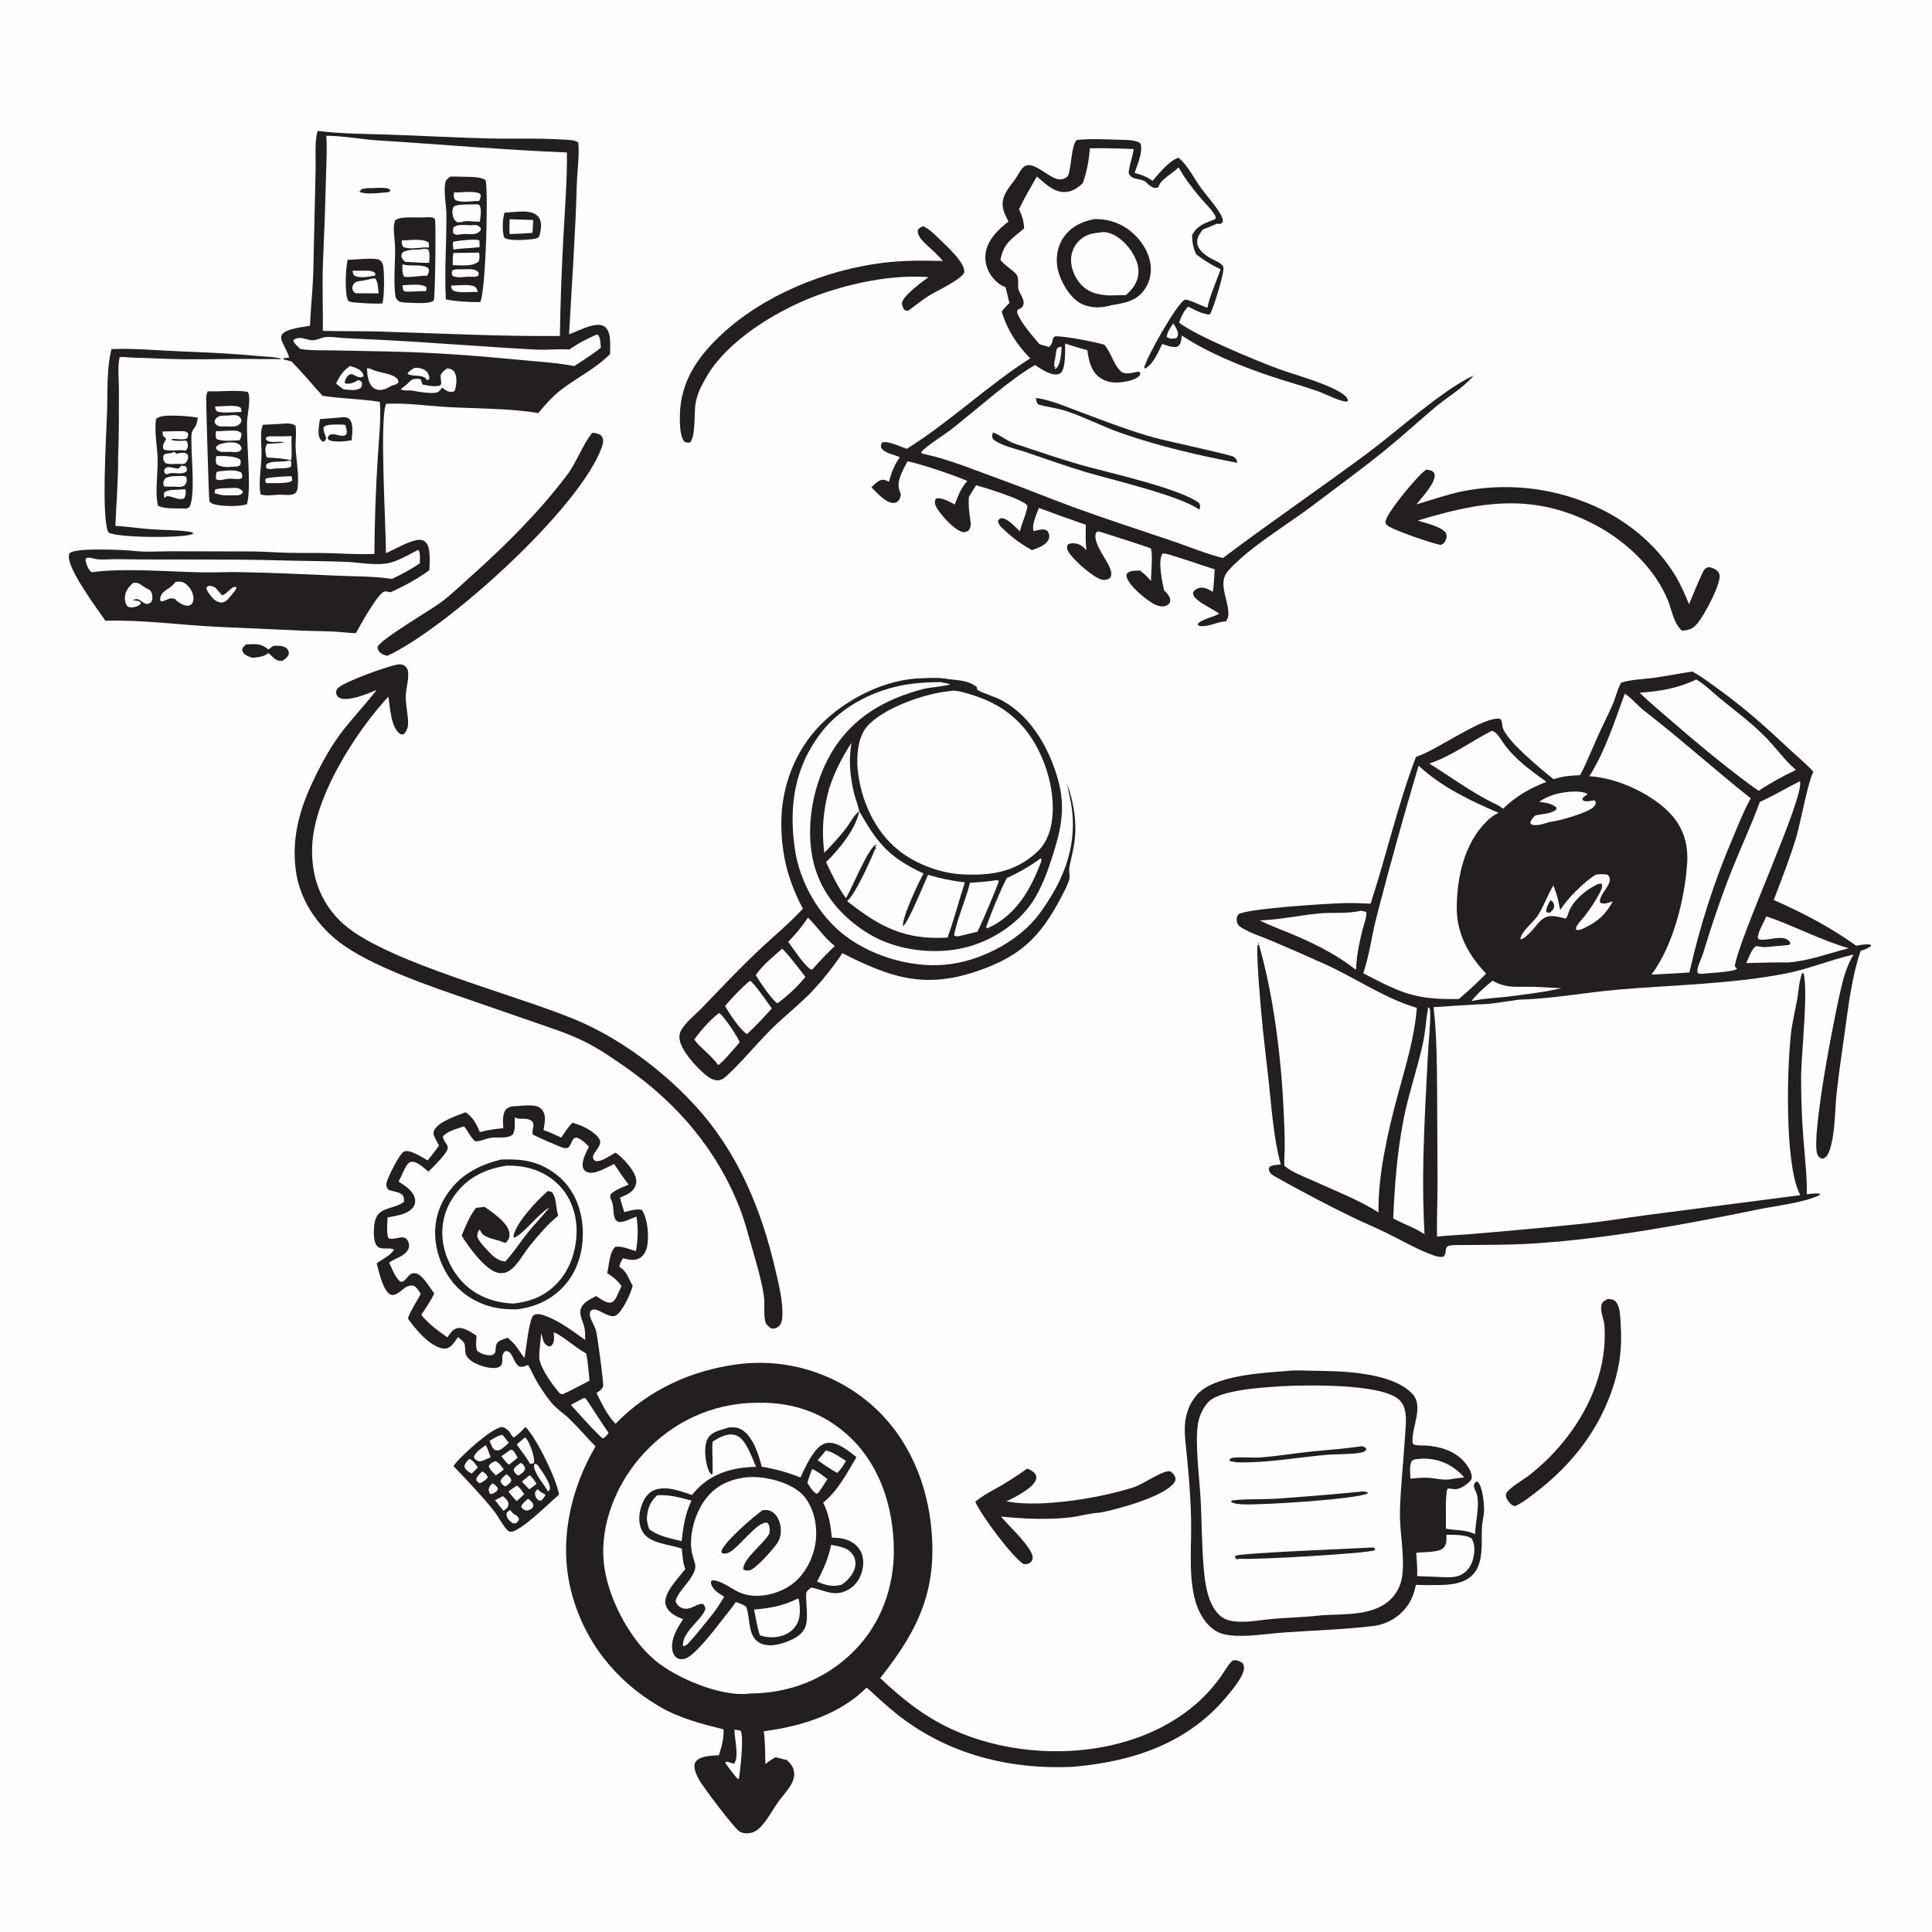 <?xml version="1.0" encoding="utf-8" ?>
<svg xmlns="http://www.w3.org/2000/svg" xmlns:xlink="http://www.w3.org/1999/xlink" width="1024" height="1024">
	<path fill="#FEFEFE" d="M0 0L1024 0L1024 1024L0 1024L0 0Z"/>
	<path fill="#231F20" d="M180.81 221.241C181.376 221.17 181.92 221.083 182.496 221.108C183.684 221.157 184.801 221.529 185.515 222.528C187.493 225.298 186.594 230.174 186.356 233.365C183.247 233.906 178.54 234.387 175.437 233.645C174.332 233.381 174.2 233.178 173.604 232.291C174.026 231.147 174.132 231.035 175.101 230.288C177.446 229.807 179.286 230.961 181.529 230.96C182.799 230.96 182.934 230.81 183.713 229.941C183.945 228.367 183.646 227.326 183.187 225.81L183.006 225.227C181.452 225.005 179.941 224.966 178.375 225.019C176.359 225.087 172.996 224.864 171.54 226.415C171.248 228.349 172.242 230.286 172.9 232.078C172.607 233.216 172.545 233.313 171.673 234.103C170.957 234.041 170.6 233.84 170.101 233.274C167.818 230.687 169.239 225.255 169.547 222.15Q175.175 221.654 180.81 221.241Z"/>
	<path fill="#231F20" d="M130.5 341.55C135.049 341.383 138.097 340.889 141.753 343.853L142.232 344.249Q143.512 343.341 144.763 342.392C147.018 342.161 150.14 342.029 151.964 343.677C153.001 344.614 152.975 345.298 153.101 346.583C152.491 348.356 151.312 349.063 149.85 350.154C149.381 350.222 149.067 350.289 148.583 350.258C146.887 350.148 145.571 349.315 144.439 348.104C143.699 347.313 143.075 346.733 142.152 346.135C139.909 348.223 136.689 348.248 133.79 348.683C132.45 348.202 130.813 347.667 129.7 346.751C128.695 345.924 128.484 345.317 128.374 344.071C128.928 342.792 129.435 342.377 130.5 341.55Z"/>
	<path fill="#231F20" d="M549.092 210.911C557.001 211.97 565.924 215.906 573.406 218.685C586.231 223.449 599.164 228.532 612.382 232.106C618.532 233.769 651.98 240.984 653.769 242.069C655.286 242.989 655.408 243.732 655.873 245.308C634.992 241.342 613.774 236.429 593.72 229.352C583.994 225.919 574.734 221.023 564.945 217.805C560.239 216.257 555.148 215.837 550.373 214.377C549.186 213.215 549.333 212.521 549.092 210.911Z"/>
	<path fill="#231F20" d="M526.291 229.176C530.412 230.676 533.737 233.795 538.041 235.219C549.532 239.021 561.104 243.03 572.736 246.361C586.507 250.306 625.205 258.727 635.554 266.613C636.372 268.209 636.093 268.48 635.719 270.177C625.435 262.67 589.092 254.26 575.68 250.274C564.929 247.079 554.325 243.183 543.685 239.627C538.747 237.977 530.113 236.135 526.259 232.706C525.665 231.079 525.868 230.798 526.291 229.176Z"/>
	<path fill="#231F20" d="M147.786 224.716C150.52 224.573 154.387 223.86 156.643 225.651C157.269 229.338 156.508 233.692 156.701 237.489C157.002 243.41 158.157 249.329 157.96 255.268C157.903 257.001 157.966 260.401 156.378 261.469C154.581 262.678 151.657 262.32 149.605 262.226C145.835 261.99 141.705 263.197 138.08 262.032C136.928 255.545 138.481 247.946 138.598 241.3C138.672 237.157 138.151 232.849 138.472 228.742C138.567 227.52 138.908 226.312 139.297 225.154L147.786 224.716Z"/>
	<path fill="#FEFEFE" d="M154.071 252.402L154.466 252.462C154.897 253.401 154.838 253.752 154.787 254.759C153.031 256.575 143.882 255.936 141.127 256.098C140.656 255.421 140.67 254.993 140.568 254.191L141.149 253.503C145.376 252.718 149.779 252.555 154.071 252.402Z"/>
	<path fill="#FEFEFE" d="M152.89 244.218C153.503 243.881 153.112 243.995 154.113 244.217C154.533 245.69 154.493 245.974 154.125 247.47C151.831 248.559 147.201 248.004 144.431 248.508L143.703 248.644C142.876 248.587 142.125 248.464 141.313 248.313C140.852 247.24 140.964 247.31 141.148 246.247C143.208 244.064 149.316 244.933 152.318 244.338C152.509 244.3 152.7 244.258 152.89 244.218Z"/>
	<path fill="#FEFEFE" d="M145.694 231.272C148.598 231.384 151.622 231.146 154.544 231.133C154.376 235.404 154.815 239.578 154.413 243.867C150.102 243.151 145.988 242.63 141.61 242.535C141.078 241.747 141.163 242.053 141.003 241.144C140.63 239.037 140.304 237.061 141.604 235.263C144.66 235.099 147.68 234.943 150.709 234.474C147.588 233.362 143.682 235.493 140.95 233.013L141.066 231.828C142.251 231.021 144.3 231.278 145.694 231.272Z"/>
	<path fill="#231F20" d="M91.628 220.276C96.098 220.394 100.484 220.545 104.882 221.407C104.854 221.551 104.828 221.694 104.798 221.837C104.748 222.076 104.689 222.312 104.641 222.551C104.363 223.951 104.203 225.059 103.387 226.28C102.821 227.125 102.103 228.001 101.771 228.979C101.218 230.604 101.514 232.83 101.484 234.531C101.348 242.235 103.638 262.823 100.408 268.68C99.026 269.748 98.806 269.573 97.126 269.535C93.255 269.384 87.105 269.849 83.763 268.068C82.091 261.889 83.634 251.012 83.568 244.255C83.499 237.045 81.709 229.324 82.661 222.192C84.786 220.018 88.749 220.412 91.628 220.276Z"/>
	<path fill="#FEFEFE" d="M96.072 246.818L98.261 247.091C99.18 248.052 98.953 248.312 99.058 249.587C96.683 252.194 92.263 249.932 89.278 251.087C89.067 251.169 88.861 251.262 88.652 251.35L87.499 251.044L86.974 250.053C87.089 248.729 87.121 248.769 88.074 247.831C89.365 247.492 90.01 247.511 91.316 247.847C92.496 248.151 93.45 248.309 94.666 248.352L96.072 246.818Z"/>
	<path fill="#FEFEFE" d="M97.97 259.191L98.489 260.007C98.465 261.571 98.404 262.613 97.701 264.063C94.784 265.544 91.855 263.03 88.858 263.007C88.632 263.006 88.407 263.013 88.181 263.016L87.417 263.81L86.885 263.301L86.984 261.152C89.041 259.004 94.239 259.867 97.299 259.317L97.97 259.191Z"/>
	<path fill="#FEFEFE" d="M96.791 252.264C97.734 252.264 97.903 252.347 98.705 252.761C98.868 253.318 98.981 253.599 99.005 254.22C99.06 255.604 98.479 256.478 97.633 257.468C96.488 257.954 95.812 258.116 94.562 258.03C92.659 257.9 90.781 257.907 88.875 257.913C88.149 257.988 87.668 257.888 86.96 257.75C86.775 257.282 86.658 257.057 86.593 256.52C86.429 255.165 86.972 254.395 87.754 253.393C90.39 252.087 93.874 252.404 96.791 252.264Z"/>
	<path fill="#FEFEFE" d="M92.064 239.531L92.321 239.475C92.512 239.636 92.71 239.788 92.894 239.958C93.088 240.136 93.266 240.33 93.452 240.517C94.585 240.304 95.962 239.914 97.105 239.933C98.425 239.956 98.76 240.349 99.63 241.189C99.844 242.417 99.697 243.516 98.974 244.567C98.1 245.837 97.923 245.802 96.478 245.996C93.617 245.543 90.315 246.481 87.688 245.447C86.862 244.42 86.413 243.735 86.498 242.351C86.685 239.31 90.083 241.064 92.064 239.531Z"/>
	<path fill="#FEFEFE" d="M86.091 228.727C89.248 228.646 92.425 228.503 95.583 228.536C97.303 228.553 98.418 228.363 99.637 229.631C99.748 231.042 99.748 231.168 99.053 232.393C96.873 233.39 93.572 232.464 91.052 232.685L90.862 233.142C93.097 233.905 95.301 233.668 97.625 233.583C98.464 233.459 97.971 233.447 99.075 233.871C99.304 234.523 99.404 234.728 99.524 235.462C99.731 236.725 99.347 237.796 98.598 238.79C98.286 238.776 97.973 238.788 97.664 238.746C94.207 238.277 89.869 239.329 86.732 238.268C86.667 238.081 86.584 237.9 86.536 237.708C86.085 235.932 86.952 234.593 87.861 233.153C88.472 232.184 86.897 231.83 86.464 230.989C86.218 230.513 86.186 229.303 86.091 228.727Z"/>
	<path fill="#231F20" d="M59.041 185.033C70.902 184.527 83.195 185.714 95.051 186.206C109.332 186.799 123.377 187.39 137.614 188.765C141.198 189.111 145.506 189.032 148.926 190.093L148.499 190.387C145.312 190.153 142.057 190.407 138.852 190.34C124.627 190.043 110.444 190.59 96.209 190.396C87.429 190.276 78.666 189.727 69.887 189.539C67.724 189.492 65.557 188.97 63.422 189.351C62.24 194.253 63.042 201.075 63.026 206.229C62.986 218.338 63.127 230.528 62.592 242.624C62.696 254.564 61.661 266.742 61.158 278.692C67.71 279.162 74.23 280.098 80.8 280.554C86.877 280.975 93.222 280.876 99.24 281.669C100.457 281.829 101.567 281.905 102.572 282.663C102.204 282.945 102.124 283.041 101.626 283.22C96.083 285.21 62.347 285.16 57.44 282.197C53.575 274.641 56.395 230.059 56.742 218.621C56.967 211.218 56.793 203.732 57.344 196.352C57.626 192.586 58.212 188.718 59.041 185.033Z"/>
	<path fill="#231F20" d="M852.144 688.487C853.024 688.551 854.219 688.579 855.031 688.924C856.203 689.421 856.882 690.408 857.401 691.518C858.729 694.357 858.714 697.699 858.939 700.772C859.918 714.152 858.532 725.171 854.003 737.89C846.503 758.954 832.955 776.099 815.486 789.815C811.667 792.814 807.588 796.129 803.208 798.23C803.04 798.221 802.869 798.234 802.702 798.205C801.196 797.94 799.86 796.328 799.048 795.111C798.338 794.047 797.802 792.476 798.499 791.263C800.131 788.423 807.615 784.182 810.411 781.989C818.033 776.012 824.572 769.47 830.508 761.789C843.463 745.026 851.794 724.261 850.418 702.805C850.194 699.317 847.843 694.676 848.883 691.387C849.374 689.837 850.82 689.235 852.144 688.487Z"/>
	<path fill="#231F20" d="M110.114 207.375C116.995 207.734 124.518 206.559 131.231 207.676C131.317 207.797 131.419 207.907 131.489 208.038C133.082 211.054 131.137 219.722 130.964 223.305C130.449 233.939 133.43 258.937 130.866 267.282C126.858 268.586 118.212 268.405 114.111 267.425C112.986 267.157 111.374 266.619 110.957 265.446C110.694 264.704 109.249 215.187 109.288 211.421C109.304 209.868 109.535 208.809 110.114 207.375Z"/>
	<path fill="#FEFEFE" d="M114.033 215.401C117.22 215.514 125.007 214.395 127.361 215.985C128.009 216.423 127.883 217.605 127.976 218.326C123.759 218.387 119.468 219.086 115.313 218.188C114.058 217.18 114.25 217.025 114.033 215.401Z"/>
	<path fill="#FEFEFE" d="M120.326 258.745C121.785 258.661 123.253 258.567 124.715 258.588C126.49 258.613 127.605 259.294 128.832 260.553L128.236 261.748C126.628 262.711 125.076 262.536 123.25 262.524C119.688 262.621 117.186 262.687 113.781 261.355L113.942 259.532C116.055 258.742 118.103 258.796 120.326 258.745Z"/>
	<path fill="#FEFEFE" d="M116.202 249.767C119.759 249.55 124.799 248.572 127.905 250.501C128.54 251.775 128.435 251.951 128.216 253.379C127.047 254.158 125.89 253.862 124.511 253.847C122.702 253.649 121.207 253.609 119.411 253.98C117.736 254.326 115.959 254.868 114.44 253.927C114.45 252.672 114.337 251.377 114.819 250.196L116.202 249.767Z"/>
	<path fill="#FEFEFE" d="M120.193 234.575C122.238 234.467 124.837 234.217 126.593 235.435C127.569 236.112 127.889 236.722 128.09 237.846L127.29 238.941C125.641 239.869 124.211 239.617 122.375 239.487L119.494 239.51C118.675 239.518 117.718 239.61 116.917 239.409C115.675 239.097 115.005 238.539 114.34 237.5L114.828 236.467C116.382 235.2 118.282 234.983 120.193 234.575Z"/>
	<path fill="#FEFEFE" d="M114.434 228.578C117.698 228.561 120.998 228.147 124.254 228.256C125.817 228.309 126.866 228.575 127.959 229.694C128.132 231.251 127.666 232.037 126.96 233.354C123.65 233.466 117.656 234.113 114.812 232.687C114.092 231.218 114.352 230.194 114.434 228.578Z"/>
	<path fill="#FEFEFE" d="M114.613 241.754C118.043 241.693 124.489 241.503 127.337 243.593C127.757 244.81 127.604 245.36 127.244 246.579L125.86 247.23C122.3 247.36 117.758 248.234 114.781 246.004C114.084 244.396 114.407 243.472 114.613 241.754Z"/>
	<path fill="#FEFEFE" d="M120.6 220.271C122.219 220.151 124.795 219.69 126.227 220.421C127.308 220.973 127.664 221.655 128.03 222.753C127.85 223.582 127.702 224.055 127.083 224.69C125.335 226.485 122.643 226.038 120.346 226.01C120.18 226.012 120.014 226.015 119.849 226.015L119.02 226.008C118.165 226.008 117.077 226.124 116.251 225.911C114.982 225.584 114.4 224.98 113.732 223.915C113.816 222.728 113.817 222.516 114.686 221.615C116.234 220.011 118.54 220.301 120.6 220.271Z"/>
	<path fill="#231F20" d="M544.435 778.381C545.987 778.956 547.991 779.98 548.864 781.467C549.466 782.492 549.354 783.447 548.95 784.513C547.27 788.95 537.522 793.811 533.397 795.749L533.793 795.821C534.014 795.859 534.235 795.892 534.455 795.932C552.215 799.114 583.98 793.893 601.226 788.165C606.28 786.486 615.726 779.398 620.156 779.781C621.337 780.421 622.509 781.76 622.935 783.068C623.314 784.232 622.86 785.136 622.166 786.06C616.734 793.298 592.403 799.979 583.034 801.734C577.613 801.945 571.905 803.77 566.441 804.337C554.502 805.576 542.457 804.983 530.549 803.82C534.17 808.307 547.585 820.515 547.345 825.712C547.288 826.936 546.758 827.672 545.793 828.377C544.808 829.097 543.468 829.143 542.336 828.922C536.05 824.611 520.065 803.146 516.917 796.014C520.853 792.538 526.162 790.021 530.676 787.352Q537.757 783.175 544.435 778.381Z"/>
	<path fill="#231F20" d="M314.04 229.374C314.649 229.414 315.235 229.49 315.83 229.624C317.28 229.951 318.643 230.414 319.316 231.885C320.05 233.49 319.518 235.493 318.953 237.065C307.208 269.715 236.751 333.069 205.3 347.597C203.988 347.286 202.909 346.991 201.815 346.168C200.621 345.271 200.267 344.428 200.067 342.99C201.235 339.012 229.356 322.695 234.354 318.807C239.554 314.762 244.411 310.102 249.324 305.71C267.759 289.228 285.737 271.439 300.646 251.637C305.636 245.009 309.203 234.935 313.743 229.701C313.84 229.59 313.941 229.483 314.04 229.374Z"/>
	<path fill="#231F20" d="M240.366 777.081C240.866 776.324 241.386 775.62 241.987 774.937C245.949 770.437 260.748 756.595 266.294 756.314C267.959 756.848 268.798 757.629 270.037 758.839C270.664 760.155 271.191 760.895 272.226 761.922C274.658 760.445 276.534 758.348 278.499 756.322C284.088 761.61 295.084 784.091 296.308 792.148C291.677 796.072 275.984 811.851 270.703 811.885C269.896 811.89 269.342 811.412 268.788 810.863C266.546 808.64 263.831 803.301 261.547 800.472C254.936 792.285 247.628 784.685 240.366 777.081Z"/>
	<path fill="#FEFEFE" d="M260.954 786.212C262.165 786.746 263.265 787.685 263.928 788.82C263.543 790.528 262.879 790.597 261.47 791.559C260.673 791.83 260.477 791.882 259.604 791.78C259.557 791.577 259.351 790.657 259.276 790.488C259.197 790.307 259.056 790.159 258.946 789.995C259.278 787.877 259.556 787.719 260.954 786.212Z"/>
	<path fill="#FEFEFE" d="M284.971 789.259C286.019 790.501 286.885 791.024 288.354 791.721L288.858 791.954L288.99 792.782L287.079 795.212C286.989 795.239 286.903 795.282 286.81 795.292C285.924 795.388 285.717 795.422 285.024 794.796C283.965 793.838 283.63 792.918 283.571 791.509C283.528 790.488 284.322 789.989 284.971 789.259Z"/>
	<path fill="#FEFEFE" d="M268.455 781.38C269.61 782.191 270.63 783.209 271.055 784.532C270.555 786.135 269.222 786.86 267.934 787.812C267.837 787.785 267.732 787.781 267.643 787.733C266.403 787.06 265.743 786.401 265.287 785.115C265.849 783.343 267.062 782.534 268.455 781.38Z"/>
	<path fill="#FEFEFE" d="M255.585 779.872C256.876 780.555 257.946 781.504 258.53 782.806C257.886 784.422 256.197 785.11 254.774 785.966L254.418 786.197C253.303 785.772 253.165 785.457 252.426 784.494C252.364 782.672 254.372 781.219 255.585 779.872Z"/>
	<path fill="#FEFEFE" d="M279.889 794.36C280.531 794.878 281.417 795.478 281.911 796.13C282.761 797.251 282.692 797.623 282.489 798.898C281.314 800.142 280.666 800.295 279.065 800.661C277.825 800.353 276.881 799.759 276.22 798.708C276.67 796.9 278.56 795.585 279.889 794.36Z"/>
	<path fill="#FEFEFE" d="M275.949 775.388C276.145 775.47 276.359 775.52 276.539 775.634C277.662 776.351 278.173 777.331 278.36 778.562C277.667 780.329 276.306 781.051 274.792 782.098C274.615 782.006 274.427 781.934 274.263 781.823C273.089 781.025 272.569 780.301 272.226 778.976C272.934 777.258 274.49 776.425 275.949 775.388Z"/>
	<path fill="#FEFEFE" d="M270.323 800.344C270.426 800.432 270.547 800.502 270.633 800.606C271.373 801.504 271.553 801.975 272.614 802.602C272.926 802.786 273.219 802.906 273.514 803.121C274.52 803.857 274.939 804.338 275.099 805.558L273.656 807.322L272.01 807.445C271.203 806.999 270.56 806.509 269.928 805.841C268.953 804.811 268.376 803.655 268.496 802.19C268.563 801.381 269.702 800.824 270.323 800.344Z"/>
	<path fill="#FEFEFE" d="M280.703 781.915C282.265 782.97 283.352 784.926 284.433 786.452C283.196 787.49 281.828 788.41 280.522 789.362L276.614 785.283L280.703 781.915Z"/>
	<path fill="#FEFEFE" d="M266.509 792.998C267.133 793.442 267.563 793.793 268.079 794.348C268.965 795.3 269.667 796.372 269.434 797.752C269.201 799.136 267.989 800.121 266.835 800.752L262.384 795.157L266.509 792.998Z"/>
	<path fill="#FEFEFE" d="M248.782 773.257C250.795 773.915 252.054 776.154 253.262 777.787L250.001 781.029Q249.531 780.764 249.068 780.486C247.475 779.53 246.606 778.891 246.136 777.049C246.554 775.319 247.569 774.464 248.782 773.257Z"/>
	<path fill="#FEFEFE" d="M262.291 774.456C264.305 774.741 265.845 777.341 267.039 778.86C265.719 780.005 264.234 780.967 262.807 781.975C261.527 780.601 259.543 778.957 259.063 777.12C259.828 775.563 260.81 775.307 262.291 774.456Z"/>
	<path fill="#FEFEFE" d="M273.822 787.41C275.571 788.204 276.695 790.409 277.843 791.958C276.566 793.224 275.194 794.411 273.868 795.627C272.226 794.072 270.858 792.271 269.437 790.517L273.822 787.41Z"/>
	<path fill="#FEFEFE" d="M270.66 768.373L271.262 768.403C272.753 769.175 273.559 771.172 274.365 772.61C272.899 773.929 271.292 775.111 269.739 776.326C268.103 775.055 266.988 773.449 265.753 771.809L270.66 768.373Z"/>
	<path fill="#FEFEFE" d="M283.4 775.729C283.9 775.875 284.385 776.16 284.855 776.386C286.697 779.07 291.884 785.787 291.458 789.124C291.365 789.855 290.898 790.045 290.39 790.501C288.453 786.855 285.309 783.56 283.759 779.754C283.069 778.06 282.726 777.409 283.4 775.729Z"/>
	<path fill="#FEFEFE" d="M257.397 765.986C258.459 767.378 259.296 770.566 260.041 772.282C257.926 773.339 256.013 774.538 253.592 774.545C252.28 773.741 251.67 773.661 251.157 772.173C252.195 769.389 255.106 767.743 257.397 765.986Z"/>
	<path fill="#FEFEFE" d="M259.514 763.704C261.701 762.334 263.762 760.968 266.334 760.493L269.699 764.695C268.48 765.822 267.041 767.196 265.632 768.083C264.399 768.859 263.748 768.805 262.355 768.575C260.744 767.501 260.208 765.441 259.514 763.704Z"/>
	<path fill="#FEFEFE" d="M278.239 761.853C278.721 762.245 278.838 762.298 279.251 762.882C280.923 765.25 283.707 772.649 282.997 775.362C282.016 775.92 281.983 775.915 280.863 775.764C278.897 772.171 276.14 768.955 273.866 765.534L278.239 761.853Z"/>
	<path fill="#231F20" d="M580.051 116.149Q581.135 116.107 582.22 116.147Q583.305 116.187 584.383 116.309Q585.461 116.431 586.527 116.635Q587.594 116.838 588.641 117.122Q589.689 117.405 590.712 117.767Q591.735 118.129 592.728 118.567Q593.721 119.006 594.678 119.518Q595.635 120.03 596.55 120.613C602.782 124.607 608.011 131.287 609.548 138.58C610.63 143.714 609.697 149.035 606.694 153.369C602.233 159.805 595.718 160.663 588.633 161.847C588.231 162.051 588.401 161.987 587.833 162.128C582.585 163.427 576.668 163.224 571.978 160.328C566.594 157.001 561.965 148.838 560.633 142.711C559.407 137.071 560.293 130.872 563.54 126.044C567.448 120.236 573.362 117.377 580.051 116.149Z"/>
	<path fill="#FEFEFE" d="M583.34 123.204C583.967 123.061 583.979 123.031 584.732 123.019C589.027 122.955 593.619 126.164 596.446 129.119C600.269 133.115 603.735 139.057 603.387 144.729C603.084 149.684 600.359 153.224 596.74 156.372C593.792 156.515 590.827 156.526 587.876 156.587C583.17 156.316 578.696 155.592 574.884 152.583C570.96 149.487 568.152 144.165 567.729 139.191Q567.661 138.469 567.666 137.743Q567.67 137.018 567.748 136.297Q567.825 135.575 567.974 134.865Q568.124 134.156 568.344 133.464Q568.563 132.773 568.851 132.107Q569.139 131.441 569.493 130.808Q569.846 130.174 570.261 129.579Q570.676 128.984 571.149 128.434C574.581 124.476 578.413 123.64 583.34 123.204Z"/>
	<path fill="#231F20" d="M489.249 119.886C492.362 121.181 495.299 124.155 497.684 126.496C501.246 129.995 511.457 138.997 511.087 144.08C510.833 147.586 495.66 154.594 492.523 156.611C488.69 159.074 485.059 162.002 481.372 164.687C480.13 164.748 480.118 164.69 479.095 163.965C478.668 163.015 477.985 161.758 478.065 160.695C478.356 156.839 489.087 149.141 492.116 146.894C474.524 145.581 455.371 149.204 438.635 154.629C417.806 161.382 393.854 174.946 379.86 191.916C376.389 196.125 373.804 200.656 371.314 205.492C370.175 208.04 369.134 210.956 368.664 213.704C367.752 219.036 368.876 230.512 365.839 234.467C364.555 234.75 364.027 234.643 362.809 234.163C360.183 231.358 360.262 223.356 360.37 219.505C360.848 202.368 369.576 189.419 381.7 177.949C404.246 156.619 437.196 143.158 467.859 139.313C478.403 137.991 489.156 138.029 499.765 138.32C497.079 135.097 493.978 132.434 490.933 129.576C488.734 127.513 486.452 125.283 486.347 122.11C487.128 120.745 487.871 120.592 489.249 119.886Z"/>
	<path fill="#231F20" d="M756 248.887C756.833 249.032 758.313 249.209 759.029 249.68C759.69 250.116 760.212 250.648 760.374 251.432C761.249 255.665 753.221 264.08 750.767 267.326C758.888 264.939 766.888 262.104 775.191 260.377Q777.267 259.966 779.356 259.631Q781.445 259.296 783.545 259.037Q785.645 258.778 787.753 258.596Q789.861 258.413 791.974 258.308Q794.087 258.202 796.203 258.173Q798.319 258.145 800.434 258.193Q802.549 258.241 804.662 258.366Q806.774 258.491 808.88 258.693Q810.986 258.895 813.084 259.173Q815.181 259.451 817.267 259.805Q819.353 260.16 821.425 260.589Q823.497 261.019 825.552 261.524Q827.607 262.029 829.642 262.608Q831.677 263.188 833.689 263.841Q835.702 264.493 837.69 265.219Q839.677 265.945 841.637 266.742C860.686 274.408 877.969 288.08 888.475 305.96C891.153 310.517 893.169 315.398 895.235 320.252C897.538 314.559 900.024 308.616 902.633 303.068C903.203 301.857 903.908 301.165 905.156 300.664C906.633 300.591 907.837 301.008 909.1 301.755C910.213 302.414 911.173 303.447 911.405 304.757C912.25 309.535 902.94 326.779 899.446 330.679C897.009 333.4 895.057 334.093 891.449 334.24C886.973 330.249 886.184 323.454 883.964 318.05C876.997 301.085 861.621 286.722 845.603 278.264C813.02 261.059 784.828 265.672 751.405 275.929C755.635 277.245 763.712 278.953 766.413 282.516C766.832 283.926 766.856 284.911 766.276 286.261C765.712 287.574 765.055 288.246 763.737 288.829C759.8 288.353 736.722 280.451 734.881 278.122C734.203 277.265 734.256 276.756 734.514 275.736C735.687 271.096 751.568 251.599 756 248.887Z"/>
	<path fill="#231F20" d="M211.15 352.119C212.474 352.044 213.818 352.227 214.849 353.156C215.666 353.891 216.165 355.038 216.29 356.122C216.761 360.222 215.116 364.956 215.067 369.139C215.013 373.874 216.296 378.645 216.317 383.377C216.326 385.469 215.502 387.62 214.042 389.101C213.181 389.27 212.761 389.463 211.975 388.913C207.063 385.479 206.817 374.869 205.834 369.226C188.452 388.094 166.656 422.059 165.474 448.238C164.782 463.568 169.373 477.423 180.44 488.3C202.77 510.25 278.923 528.256 309.96 542.628C331.6 552.649 352.616 568.699 368.661 586.248C391.115 610.806 403.626 641.152 411.023 673.24C412.772 680.826 415.154 690.11 414.641 697.864C414.505 699.915 414.155 701.915 412.441 703.256C411.38 704.086 410.204 704.268 408.897 704.159Q408.47 703.857 408.053 703.542C407.234 702.916 406.327 702.226 405.891 701.26C404.552 698.289 405.459 690.669 404.889 686.953C403.526 678.061 400.813 669.082 398.326 660.448C396.383 653.706 394.592 646.782 392.042 640.245C380.061 609.525 358.953 584.841 332.173 566.072C324.871 560.955 317.423 555.757 309.388 551.842C300.969 547.74 291.906 544.832 283.081 541.752L247.526 529.46C227.687 522.684 196.303 511.888 180.065 499.536C167.867 490.257 158.84 476.729 156.785 461.365C154.25 442.412 159.753 426.01 168.16 409.376C171.752 402.27 175.486 395.607 180.246 389.195C186.319 381.017 193.461 373.754 199.607 365.664C195.446 367.499 184.072 372.234 179.799 369.815C178.531 369.097 178.433 368.281 178.067 367.003C178.235 366.1 178.374 365.572 178.98 364.845C181.798 361.467 205.994 352.875 211.15 352.119Z"/>
	<path fill="#231F20" d="M534.547 117.401C533.199 114.849 531.656 111.955 531.429 109.037C530.968 103.104 535.537 98.658 538.645 94.139C539.778 92.492 540.755 90.305 542.139 88.905C547.271 83.71 555.948 95.149 561.84 95.086C563.272 95.07 565.552 94.334 566.148 92.914C568.02 88.448 567.623 77.52 570.622 74.237C577.558 73.31 587.508 73.955 594.671 74.111C597.263 74.167 602.705 74.231 604.534 76.142C605.879 80.576 602.787 87.44 601.352 91.653C604.973 92.549 607.849 93.66 610.893 95.854C614.221 92.002 619.683 85.171 624.6 83.59C629.507 87.432 633.09 94.989 636.843 100.036C639.805 104.019 643.259 107.828 645.951 111.972C646.768 113.23 647.805 114.848 648.029 116.368C648.14 117.119 648.113 117.115 648.076 117.77C647.227 118.68 646.871 118.726 645.544 118.667C645.37 118.66 645.205 118.59 645.035 118.551C642.547 119.605 640.07 120.721 637.525 121.631C635.806 124.012 634.072 126.094 634.606 129.25C635.121 132.296 638.147 134.709 640.586 136.267C642.676 137.602 647.664 139.214 648.44 141.624C649.192 143.959 642.832 164.439 641.427 166.274C641.056 166.757 641.115 166.671 640.556 166.667C639.837 166.662 640.116 166.696 639.418 166.443C636.184 165.981 632.73 163.917 629.763 162.52C627.276 164.982 626.106 167.798 624.923 171.01C634.309 178.193 665.873 191.176 677.673 195.529C686.383 198.742 706.974 204.172 713.101 209.966C714.072 210.883 714.301 211.395 714.386 212.701C714.236 212.738 714.089 212.794 713.935 212.812C710.88 213.17 702.301 208.709 698.993 207.535C690.704 204.593 682.208 202.298 673.869 199.516C657.971 194.214 640.356 187.08 626.384 177.842Q626.249 179.02 626.066 180.192C625.798 181.832 625.47 182.721 624.064 183.733C621.596 184.466 618.365 183.072 615.985 182.322C613.974 186.395 611.753 191.929 607.987 194.663C607.003 195.377 607.478 195.262 606.383 195.089C607.3 189.927 623.567 161.264 627.753 158.988C629.389 158.098 637.232 162.438 639.606 162.928C639.756 162.959 639.908 162.984 640.058 163.012C640.4 158.918 645.328 147.489 646.965 142.761C642.264 140.539 638.104 137.928 633.967 134.781C632.378 131.276 631.933 128.479 631.8 124.692C634.593 119.41 638.644 118.265 643.932 116.222L644.241 115.883C644.356 114.753 644.253 114.465 643.603 113.467C641.777 110.664 639.049 108.068 636.86 105.517C632.454 100.383 627.983 94.685 624.725 88.74C622.521 90.82 615.909 95.135 614.742 97.435C614.43 98.05 614.175 98.72 613.854 99.345C613.321 99.484 612.805 99.655 612.24 99.617C610.686 99.513 609.35 98.35 608.209 97.409C608.106 97.273 608.019 97.123 607.9 97.001C604.867 93.887 600.412 96.166 598.222 91.915C598.418 87.52 600.364 83.382 600.858 79.003C593.107 78.706 585.39 78.411 577.634 78.61C577.191 85.052 576.05 91.033 573.877 97.135C570.899 99.843 567.73 101.992 563.531 101.781C558.015 101.504 553.542 96.916 549.567 93.542C546.293 99.257 542.878 104.923 540.112 110.906C541.797 114.501 542.554 117.005 542.82 121.017C536.387 126.707 532.068 128.377 530.244 137.727L530.818 138.418C533.083 141.115 537.096 143.272 538.751 145.518C540.344 147.679 539.142 151.078 539.864 153.546C540.557 155.913 542.761 158.207 542.546 160.774C542.124 165.799 535.725 161.226 541.529 170.414C544.351 174.881 547.631 178.431 550.963 182.452L556.016 183.908C557.536 182.477 557.497 182.003 557.961 180.032C558.326 178.883 558.228 178.842 559.265 178.261C564.211 178.035 580.308 181.213 585.274 182.698C588.95 186.716 590.31 193.603 594.173 196.882C596.673 199.005 600.67 197.299 603.617 196.969L604.314 197.533L604.332 198.672C602.477 201.114 598.425 201.974 595.497 202.438C590.948 203.158 586.206 202.758 582.469 199.81C578.221 196.459 576.932 190.74 576.339 185.628C572.377 184.517 568.433 183.407 564.543 182.058C564.502 185.6 564.867 194.506 562.585 197.275C562.047 197.928 561.496 198.214 560.694 198.375C556.877 199.141 551.593 195.465 548.564 193.483C534.594 201.538 517.403 217.335 504.069 227.679C500.513 230.437 490.476 236.711 488.263 239.645L488.546 240.323C489.096 240.454 489.645 240.595 490.197 240.717C503.72 243.684 517.444 249.492 530.482 254.177C543.665 258.913 556.589 264.314 569.746 269.102C586.392 275.16 603.126 280.586 619.902 286.232C629.37 289.418 638.455 293.271 648.154 295.786C673.503 276.694 699.754 258.83 725.206 239.899C740.871 228.248 764.343 206.808 781.057 199.007C775.319 205.902 767.335 210.216 760.551 215.956C751.881 223.293 743.464 230.977 734.665 238.154C721.858 248.598 708.358 258.423 695.162 268.373C681.262 278.853 662.578 289.729 651.068 302.368C645.244 308.763 650.868 317.311 651.079 324.768C651.131 326.603 650.902 327.97 649.655 329.339C645.307 329.493 641.096 332.142 636.662 331.853C635.547 331.781 635.494 331.783 634.743 330.91C636.168 328.325 643.385 327.049 646.197 325.256C642.452 322.561 637.927 320.74 634.44 317.777C633.185 316.71 632.397 315.782 632.297 314.068C633.094 312.757 633.979 312.082 635.48 311.653C638.177 310.882 640.551 312.444 642.842 313.657C643.38 309.725 643.559 305.723 643.84 301.764C635.059 299.001 626.387 295.802 617.519 293.34L616.91 293.646L616.407 293.174C616.315 293.279 616.21 293.373 616.132 293.488C613.536 297.318 616.077 308.717 617.001 312.981C618.141 313.969 619.186 315.073 619.834 316.46C620.402 317.675 620.352 318.317 619.981 319.563C619.274 320.31 618.798 320.758 617.814 321.136C615.942 321.856 613.571 321.118 611.872 320.279C607.777 318.256 598.082 310.245 597.131 305.69C596.971 304.926 596.937 304.499 597.46 303.916C598.994 302.209 602.06 302.496 604.18 302.399L604.505 302.642C606.702 304.263 608.322 305.88 610.081 307.944C609.975 304.254 611.264 293.142 609.889 290.591C608.561 289.994 582.667 281.657 582.308 281.641C581.505 281.606 581.308 282.085 580.761 282.596C579.374 288.183 586.268 295.892 588.299 301.082C588.99 302.849 589.332 304.367 588.502 306.164Q588.279 306.353 588.035 306.516Q587.792 306.678 587.531 306.812Q587.271 306.945 586.997 307.048Q586.723 307.151 586.439 307.222Q586.155 307.293 585.864 307.331Q585.574 307.369 585.281 307.374Q584.989 307.379 584.697 307.35Q584.406 307.321 584.12 307.259C579.526 306.278 568.678 296.538 566.295 292.445C565.51 291.097 565.331 290.318 565.773 288.832C566.841 288.008 567.767 287.912 569.079 287.961C571.823 288.063 573.619 289.261 575.438 291.228C575.567 291.367 575.692 291.51 575.819 291.651C575.303 287.096 575.386 282.694 575.531 278.128Q563.033 273.853 550.659 269.233Q550.1 270.429 549.641 271.667C548.751 274.093 546.752 279.139 547.87 281.506C549.567 281.136 552.288 280.251 553.968 280.799C554.74 281.051 555.304 281.445 555.65 282.17C556.217 283.355 556.315 284.692 555.784 285.92C554.435 289.042 549.93 290.504 546.975 291.607Q542.953 289.405 539.249 286.704Q535.544 284.002 532.219 280.846C530.718 279.443 529.076 278.143 528.996 275.947C529.674 274.98 529.836 274.987 530.965 274.584C534.564 275.098 537.981 279.235 540.584 281.666C541.586 277.046 543.99 272.683 544.58 268.061C542.331 264.566 522.303 258.618 517.354 257.164L513.505 263.441C513.266 267.364 513.558 270.538 514.098 274.412C514.461 277.017 515.032 278.996 513.323 281.247C511.941 281.98 511.016 282.325 509.476 281.762C505.22 280.207 497.885 272.314 496.003 268.161C495.37 266.766 495.375 265.876 495.89 264.463L496.983 264.011C500.022 264.21 502.957 265.64 505.556 267.165L506.012 267.439C507.829 262.742 509.315 258.711 512.676 254.886C505.155 251.691 488.726 246.078 481.017 244.483C479.836 246.674 478.631 248.888 477.692 251.196C476.323 254.565 475.593 257.55 477.101 260.971L477.517 261.895C477.351 262.965 476.97 264.612 476.158 265.425C475.326 266.259 474.669 266.528 473.516 266.55C469.424 266.63 464.652 260.971 461.851 258.275C463.208 257.016 464.938 255.115 466.718 254.508C468.14 254.024 469.105 254.295 470.397 254.976L471.165 255.39C472.481 250.309 473.957 246.684 476.904 242.32C473.729 240.807 468.895 240.409 467 237.255C466.887 235.866 466.795 235.741 467.529 234.582C470.235 233.319 477.699 236.931 480.638 237.869C503.564 223.539 523.266 204.494 546.034 189.9C539.079 182.913 533.701 174.632 530.937 165.1C532.168 163.439 533.516 162.048 535.007 160.62Q534.024 156.407 532.975 152.21C529.78 151.031 527.982 149.399 525.889 146.792C523.103 143.322 521.754 138.624 522.39 134.207C523.407 127.137 529.147 121.521 534.547 117.401Z"/>
	<path fill="#FEFEFE" d="M559.245 190.046L559.667 187.278C559.811 186.285 559.824 185.386 560.431 184.531C560.928 183.833 561.909 183.946 562.703 183.815C562.506 187.168 562.213 193.032 559.667 195.485L558.977 194.454L559.139 195.777L559.798 194.99L558.782 194.19C558.721 192.686 558.893 191.506 559.245 190.046Z"/>
	<path fill="#FEFEFE" d="M621.801 171.381C622.735 172.544 624.279 175.27 624.355 176.732C624.419 177.968 624.138 178.483 623.392 179.342L620.455 179.509C619.702 179.289 619.123 179.042 618.45 178.641C618.36 176.273 620.592 173.416 621.801 171.381Z"/>
	<path fill="#231F20" d="M681.573 726.708C686.503 726.033 692.136 726.507 697.119 726.552C711.852 726.686 738.005 727.365 748.667 738.856C754.635 745.286 748.352 756.25 748.663 763.762C748.667 763.841 748.778 765.128 748.948 765.355C749.054 765.497 749.253 765.539 749.417 765.606C751.162 766.313 753.805 766.044 755.696 766.16C762.96 766.608 770.362 768.792 775.542 774.193C777.487 776.22 780.314 780.296 780.059 783.229C779.919 784.844 777.727 786.364 776.553 787.209C774.337 788.804 772.239 789.644 769.512 789.133C768.637 788.969 768.105 788.826 767.215 789.038C765.814 792.432 766.552 805.702 766.34 810.203C771.677 811.305 776.798 810.628 781.839 813.141C781.896 806.634 784.948 796.112 782.136 790.375C781.591 789.263 781.22 788.52 781.109 787.255C781.73 786.042 781.581 785.721 782.897 785.186C783.032 785.292 783.182 785.381 783.303 785.504C785.811 788.067 786.5 796.283 786.596 799.812C786.685 803.131 785.664 805.964 785.478 809.216C785.012 817.35 786.718 828.546 780.409 834.842C774.321 840.917 763.805 840.038 755.897 840.138L750.487 840.017C749.441 844.59 748.25 848.218 745.313 851.977Q744.917 852.481 744.497 852.965Q744.077 853.449 743.633 853.912Q743.19 854.375 742.725 854.816Q742.26 855.256 741.774 855.674Q741.287 856.092 740.782 856.485Q740.276 856.878 739.751 857.247Q739.227 857.615 738.685 857.957Q738.143 858.299 737.585 858.615Q737.027 858.93 736.454 859.218Q735.882 859.506 735.296 859.766Q734.71 860.025 734.112 860.256Q733.514 860.487 732.906 860.688Q732.297 860.89 731.68 861.061Q731.062 861.232 730.437 861.373Q729.812 861.514 729.18 861.625Q728.549 861.735 727.913 861.815C712.309 863.689 696.578 864.147 680.913 865.217C671.732 865.845 661.553 867.723 652.427 866.79C648.616 866.4 645.474 865.505 642.466 863.066C637.407 858.963 634.4 852.572 632.97 846.323C629.975 833.233 631.647 818.037 631.299 804.631C630.939 790.824 629.703 777.422 628.259 763.708C627.316 754.744 628.244 746.553 634.295 739.389C643.03 729.046 668.851 727.662 681.573 726.708Z"/>
	<path fill="#FEFEFE" d="M752.695 773.202C753.675 773.094 754.593 773.042 755.581 773.095C764.129 773.549 770.298 776.752 776.076 783.012L770.049 783.829C765.637 784.977 760.985 783.407 756.443 783.238C753.517 783.13 750.488 783.468 747.571 783.707C747.487 780.703 746.859 777.033 748.285 774.33C749.787 773.207 750.853 773.366 752.695 773.202Z"/>
	<path fill="#FEFEFE" d="M766.631 813.45C770.236 813.467 776.961 813.306 779.907 815.385C781.038 817.234 781.422 818.797 781.425 820.976C781.431 825.208 780.26 829.849 777.049 832.803C773.435 836.126 769.715 836.086 765.126 835.939C760.466 835.67 755.786 835.565 751.121 835.386C751.319 831.275 750.916 827.13 750.646 823.027C754.394 822.441 762.758 823.104 765.25 820.239C766.973 818.259 766.631 815.899 766.631 813.45Z"/>
	<path fill="#FEFEFE" d="M678.736 734.75C692.236 734.055 730.819 733.258 741.025 741.428C743.488 743.4 744.689 746.466 745.002 749.538C745.474 754.182 744.785 759.28 744.498 763.951C743.735 776.371 742.272 788.738 742.003 801.187C741.766 812.181 744.542 823.873 743.265 834.697C742.734 839.205 741.193 843.005 738.207 846.454C729.282 856.766 712.872 855.307 700.379 856.131C700.178 856.158 699.978 856.187 699.777 856.21C691.655 857.153 683.363 857.303 675.205 857.984C668.788 858.52 662.035 859.936 655.615 859.488C652.471 859.268 649.401 858.61 646.927 856.557C640.269 851.032 638.743 839.678 638.027 831.585C636.895 818.79 637.02 806.092 636.268 793.314C635.636 782.586 633.385 765.062 634.876 755.028C635.501 750.827 637.378 746.544 640.199 743.35C646.243 736.509 669.838 735.412 678.736 734.75Z"/>
	<path fill="#231F20" d="M720.401 790.7C722.03 790.448 723.501 790.386 725.037 791.061L724.726 791.623C718.218 794.732 666.763 797.9 658.377 797.317C656.523 797.149 653.966 797.098 652.447 795.956L652.67 795.405C655.296 794.507 671.68 794.646 675.652 794.404Q698.05 792.841 720.401 790.7Z"/>
	<path fill="#231F20" d="M727.526 820.201C728.036 820.217 728.313 820.464 728.743 820.719L728.699 821.616C724.983 823.406 662.051 827.015 656.596 826.099L656.16 826.44L655.178 826.277L654.553 825.26L654.95 824.565C658.698 823.027 717.675 820.802 727.526 820.201Z"/>
	<path fill="#231F20" d="M720.599 766.691C720.772 766.645 720.94 766.566 721.118 766.554C722.506 766.461 722.947 766.815 724.023 767.567L724.066 768.502C723.751 768.777 723.488 769.13 723.119 769.328C720.12 770.939 707.527 770.694 703.493 771.051C687.535 772.462 671.842 775.433 655.748 775.078L652.005 774.458L651.604 773.715C652.397 772.74 652.612 772.741 653.92 772.603C658.684 772.1 663.659 772.821 668.477 772.445C677.188 771.765 685.992 770.291 694.711 769.387C703.329 768.493 712.028 767.935 720.599 766.691Z"/>
	<path fill="#231F20" d="M489.289 359.466C493.82 359.252 498.516 359.086 502.981 360.007C508.139 360.542 513.285 360.712 517.566 363.98C518.003 364.99 517.917 364.468 517.841 365.545C522.163 368.005 527.153 369.072 531.5 371.501C546.887 380.102 556.4 397.18 560.903 413.688C564.844 428.13 562.362 439.649 557.916 453.581C555.505 461.137 552.824 468.469 548.874 475.39C541.421 488.453 526.896 498.155 512.524 501.967C496.194 506.298 475.972 503.994 461.329 495.428C447.077 487.091 435.678 474.348 431.429 458.101C426.454 439.073 430.745 415.824 440.632 399.037C451.684 380.27 469.126 370.387 489.772 365.078C492.696 364.326 501.953 363.656 503.627 362.633C501.915 362.21 500.202 361.848 498.47 361.516C495.817 361.531 493.164 361.663 490.513 361.766Q486.954 361.952 483.418 362.401C465.3 364.63 446.501 373.637 435.242 388.269C421.056 406.703 418.073 427.117 421.223 449.599C423.702 467.288 433.9 485.413 448.231 496.172C463.554 507.675 485.745 513.762 504.715 510.862C521.818 508.246 540.884 498.11 551.159 483.969C562.907 467.802 570.357 450.648 568.328 430.359C567.826 425.338 566.422 420.381 565.608 415.396C569.34 426.04 571.07 437.022 569.173 448.296C568.529 452.124 567.443 455.876 566.802 459.705C566.411 462.042 567.354 464.36 566.597 466.588C566.528 466.793 566.445 466.993 566.373 467.196C565.909 468.495 565.413 469.742 564.798 470.977C553.019 494.641 542.908 506.478 516.959 515.056C489.214 524.227 471.272 517.751 446.45 505.199C446.188 505.615 445.933 506.034 445.657 506.441C441.438 512.67 436.478 518.908 431.372 524.42C424.455 531.887 416.254 538.091 409.028 545.253C401.245 552.968 393.461 562.562 385.548 569.857C384.231 571.072 382.626 572.459 380.751 572.601C378.481 572.773 376.089 571.375 374.382 570.028C369.503 566.177 360.54 556.557 360.127 550.213C360.042 548.91 360.241 547.663 360.827 546.49C363.007 542.133 368.611 537.726 372.062 534.155C381.669 524.215 391.223 514.05 401.241 504.527C409.282 496.884 418.028 489.778 425.548 481.625C417.764 466.868 414.243 453.476 414.119 436.784C413.975 417.397 421.273 397.913 434.981 384.052C448.596 370.283 469.705 359.641 489.289 359.466Z"/>
	<path fill="#FEFEFE" d="M428.204 486.312C433.586 491.604 435.83 495.906 442.449 501.452C438.318 505.28 434.589 509.299 430.847 513.497L430.06 513.984C426.183 511.864 420.588 502.911 417.793 499.189C421.721 495.067 425.142 491.142 428.204 486.312Z"/>
	<path fill="#FEFEFE" d="M381.11 536.929C383.387 537.97 390.933 549.496 392.065 552.359C389.933 554.884 383.019 563.161 380.672 564.502C377.273 559.581 371.683 555.91 367.925 550.99C371.589 545.999 376.176 540.685 381.11 536.929Z"/>
	<path fill="#FEFEFE" d="M397.45 519.844C399.604 520.665 407.123 531.92 409.082 534.474C404.817 539.143 400.621 543.834 395.937 548.092C392.329 545.898 386.399 537.096 384.327 533.164C388.327 528.461 392.722 523.82 397.45 519.844Z"/>
	<path fill="#FEFEFE" d="M551.555 454.958L551.894 455.269C551.967 456.302 551.949 456.422 551.597 457.335C545.874 472.206 538.246 485.367 523.18 492.097C522.801 491.729 523.024 491.999 522.738 491.143C525.928 482.448 529.399 473.743 533.546 465.458C540.002 462.469 545.813 459.195 551.555 454.958Z"/>
	<path fill="#FEFEFE" d="M526.878 466.698C527.9 466.484 528.397 466.444 529.39 466.784C529.287 468.458 519.658 491.041 518.04 493.832L508.557 496.132C507.269 496.25 506.813 496.533 505.679 495.793C507.135 487.432 511.931 476.828 514.112 467.907C518.402 467.654 522.621 467.292 526.878 466.698Z"/>
	<path fill="#FEFEFE" d="M414.534 502.872C416.097 503.673 425.277 515.67 426.878 517.788C422.66 523.004 417.663 527.559 412.332 531.604L412.002 531.716C409.488 530.507 402.324 519.842 400.554 516.863C404.147 511.566 409.722 507.067 414.534 502.872Z"/>
	<path fill="#FEFEFE" d="M451.309 393.705C449.678 402.916 450.555 412.345 452.926 421.363C453.68 424.232 454.808 427.049 455.419 429.942C452.339 432.269 450.319 436.7 447.851 439.754C444.453 443.959 440.709 448.144 436.887 451.968C435.438 440.019 436.225 429.687 439.439 418.009C442.337 409.107 446.232 401.563 451.309 393.705Z"/>
	<path fill="#FEFEFE" d="M455.419 429.942C465.246 447.234 471.124 454.347 489.491 462.995C487.145 467.092 478.018 486.296 478.569 490.966C481.546 488.817 489.557 468.732 491.884 463.678C498.377 465.609 504.691 466.887 511.415 467.686C508.201 477.381 505.727 487.338 502.205 496.929C479.648 498.356 466.176 491.197 448.976 477.611C453.242 474.176 461.331 456.233 463.6 450.527L463.914 449.726L464.726 449.658L463.822 448.952L464.073 448.466L464.288 448.595L464.46 448.061L464.283 447.736C460.398 448.899 451.49 470.907 448.678 475.507C448.573 475.678 448.464 475.848 448.358 476.019C443.817 469.762 441.135 463.834 437.82 456.948C444.694 450.227 453.598 439.485 455.419 429.942Z"/>
	<path fill="#FEFEFE" d="M503.806 366.253C504.116 366.196 504.421 366.096 504.735 366.082C507.547 365.962 511.141 367.067 513.827 367.865C524.549 371.047 533.51 375.8 541.21 384.087C551.859 395.546 558.544 414.402 557.97 429.976C557.672 438.062 555.603 446.227 549.4 451.832C537.562 462.529 524.697 464.209 509.375 463.4C497.96 462.678 485.166 457.825 476.244 450.653C463.425 440.349 456.226 424.022 454.6 407.895C453.881 400.762 454.649 390.705 459.512 385.08C468.059 375.196 490.855 367.286 503.806 366.253Z"/>
	<path fill="#231F20" d="M168.403 69.36C180.787 70.977 193.838 70.938 206.33 71.358C223.964 71.951 241.605 72.97 259.243 73.378C272.313 73.68 285.554 73.134 298.593 73.983C300.894 74.133 304.787 74.088 306.543 75.581C307.12 82.9 305.924 90.682 305.716 98.068C304.971 124.486 303.058 150.818 301.621 177.202C306.253 175.517 311.297 172.642 316.231 172.212C318.014 172.056 319.902 172.394 321.187 173.743C324.121 176.823 323.33 183.712 323.325 187.656C315.975 195.253 305.608 200.206 297.282 206.691C292.677 210.278 288.995 214.528 285.259 218.968C272.169 216.5 251.461 216.547 237.528 215.767C227.507 215.206 214.267 213.368 204.588 214.053C201.113 223.028 204.552 278.304 204.559 293.213C209.005 291.2 217.549 286.284 222.196 286.107C223.596 286.053 224.652 286.459 225.659 287.456C228.529 290.298 227.611 298.336 227.615 302.089C222.597 306.155 212.936 311.323 206.949 313.916C206.1 313.753 204.486 313.271 203.668 313.541C200.082 314.721 190.848 331.546 188.632 335.595C186.43 335.551 184.243 335.331 182.05 335.138C174.567 334.425 167.122 334.547 159.623 334.236L114.554 332.209C95.172 331.219 75.251 328.43 55.872 329.012C50.959 321.882 36.407 302.401 36.492 295.054C36.502 294.148 36.465 293.558 37.211 293C40.899 290.242 65.896 291.403 70.98 291.993C77.464 292.746 84.252 292.169 90.786 292.182L133.895 292.284C140.108 292.322 146.297 292.844 152.505 292.993C159.772 293.168 167.046 292.976 174.312 293.187C182.392 293.422 190.348 293.905 198.441 293.616Q198.604 268.164 200.206 242.762C200.75 233.03 202.071 222.719 201.313 213.006C191.325 211.36 181.004 211.354 170.936 209.776C165.397 203.687 160.282 197.459 154.493 191.552Q152.343 191.085 150.223 190.499L150.104 189.937C150.776 189.844 151.524 189.695 152.207 189.66C152.511 189.645 152.817 189.652 153.122 189.648C153.475 188.396 149.652 182.024 149.197 180.124C148.928 179.004 148.84 178.173 149.561 177.196C151.827 174.127 160.678 173.326 164.326 172.667C164.64 163.245 165.763 153.859 166.035 144.432L167.277 89.648C167.45 84.022 166.61 74.487 168.403 69.36Z"/>
	<path fill="#FEFEFE" d="M219.686 194.967C221.523 194.734 223.202 195.149 224.863 195.974C226.085 196.581 226.858 197.604 227.264 198.89C227.653 200.122 227.723 200.26 227.149 201.344L226.119 201.328L225.606 200.467C222.739 198.277 217.857 199.816 215.946 197.973C216.947 196.544 218.214 195.859 219.686 194.967Z"/>
	<path fill="#FEFEFE" d="M110.585 310.546C114.855 310.502 114.945 312.989 117.811 315.507C119.705 314.961 120.981 313.177 122.525 312.024C123.595 311.223 124.012 310.939 125.332 311.174C125.26 312.63 123.76 314.06 122.876 315.159C121.599 316.715 119.993 319.039 117.865 319.307C116.123 319.526 114.257 318.552 113.067 317.349C111.815 316.085 109.382 313.092 109.36 311.344L110.585 310.546Z"/>
	<path fill="#FEFEFE" d="M185.612 193.981C187.432 194.617 189.754 195.173 191.167 196.532C192.141 197.469 192.595 198.089 192.681 199.407L191.874 199.892C190.551 200.009 189.956 199.946 188.754 199.339C187.838 198.876 186.499 197.997 185.478 198.458C183.887 199.175 183.105 200.891 182.636 202.467L183.125 203.249C185.514 203.753 187.816 202.703 189.803 201.475C190.863 201.687 190.986 201.833 191.76 202.525C191.944 203.904 191.906 204.15 191.383 205.441C188.828 207.363 185.261 206.594 182.256 206.388C180.741 205.5 179.442 204.387 178.091 203.273C180.052 199.398 181.81 196.325 185.612 193.981Z"/>
	<path fill="#FEFEFE" d="M194.513 195.17C195.498 195.199 196.297 195.39 197.185 195.845C200.613 197.597 207.406 197.869 210.06 200.318C211.035 201.218 211.14 201.453 211.128 202.68C209.852 203.96 209.4 203.946 207.688 204.34C205.878 205.464 203.997 206.512 201.823 206.669Q201.521 206.693 201.218 206.686Q200.915 206.678 200.615 206.638Q200.315 206.599 200.02 206.528Q199.726 206.457 199.44 206.355Q199.155 206.253 198.882 206.122Q198.609 205.99 198.352 205.831Q198.094 205.672 197.855 205.486Q197.615 205.3 197.397 205.09C195.071 202.811 194.563 198.27 194.513 195.17Z"/>
	<path fill="#FEFEFE" d="M70.66 308.892C72.736 308.794 73.562 309.036 75.242 310.258C75.991 310.803 76.679 311.323 77.5 311.759C78.336 312.203 79.37 312.568 79.947 313.364C80.778 314.51 80.99 316.959 80.53 318.269C80.067 319.591 79.395 319.668 78.211 320.109C76.199 320.074 75.18 318.582 73.492 317.781C72.277 317.205 71.228 317.795 70.101 318.246C70.986 318.207 71.683 318.194 72.548 318.419C73.679 318.714 74.126 318.641 74.717 319.681C74.619 319.829 74.538 319.991 74.422 320.125C73.376 321.337 71.347 321.864 69.799 321.926C69.024 321.957 67.906 321.767 67.378 321.137C66.46 320.043 66.143 318.077 66.204 316.684C66.351 313.351 68.231 310.971 70.66 308.892Z"/>
	<path fill="#FEFEFE" d="M92.908 308.444C94 308.325 95.166 308.17 96.252 308.402C98.173 308.812 99.811 310.528 100.878 312.089C102.088 313.86 103.03 316.868 102.268 318.978C101.803 320.265 101.21 320.49 100.089 321.069C97.294 321.137 95.37 319.758 93.225 318.112L92.878 317.457C91.234 317.092 90.458 316.911 88.909 317.63C87.784 318.153 86.8 318.498 85.6 318.82L84.927 318.237C84.433 313.183 90.179 312.443 92.583 308.94C92.695 308.777 92.8 308.61 92.908 308.444Z"/>
	<path fill="#FEFEFE" d="M236.885 195.258C237.377 195.306 238.069 195.354 238.53 195.498C239.684 195.858 240.381 196.324 240.962 197.374C242.439 200.046 241.917 204.029 241.14 206.833C240.277 207.704 240.741 207.519 239.574 207.652C237.535 207.885 236.301 206.941 234.784 205.744L234.347 205.391C233.752 206.228 233.301 206.903 232.486 207.547C230.212 209.345 220.552 207.376 217.782 206.923C216.045 207.003 214.556 207.051 212.856 206.652L212.605 206.072C213.897 205.077 215.223 204.108 216.392 202.969C216.782 202.589 217.156 202.194 217.562 201.832C219.007 200.546 220.759 200.745 222.565 200.869C223.947 201.91 223.083 202.532 224.016 203.807C227.007 204.433 230.438 205.16 233.429 204.292L233.918 202.902C233.666 201.502 233.514 200.281 233.524 198.859C234.213 197.36 235.093 196.673 236.378 195.653L236.885 195.258Z"/>
	<path fill="#FEFEFE" d="M315.873 177.467L316.998 177.44C318.335 179.263 318.208 182.076 318.471 184.31C314.098 187.848 309.058 190.871 304.393 194.032C295.124 192.251 286.11 191.778 276.762 190.867C253.081 188.56 229.421 186.74 205.617 186.298L177.449 185.73C171.422 185.618 165.144 185.853 159.175 185.016C157.788 183.67 156.321 182.429 155.429 180.688L156.068 179.803C159.828 177.885 162.532 180.598 166.184 180.312C168.415 180.137 170.528 178.809 172.772 178.638C175.603 178.422 178.819 178.969 181.676 179.145C187.475 179.503 193.288 179.716 199.091 179.996C227.501 181.363 255.858 183.795 284.256 185.306C290.117 185.618 296.042 184.789 301.831 185.27C306.156 182.059 310.978 179.669 315.873 177.467Z"/>
	<path fill="#FEFEFE" d="M221.546 291.471L222.123 291.933C222.794 294.064 222.561 296.328 222.517 298.538C217.941 301.761 212.751 304.469 207.69 306.846C198.279 305.356 188.384 305.564 178.873 305.132C161.516 304.345 144.125 303.538 126.748 303.231C120.169 303.114 113.581 303.484 106.994 303.365C90.058 303.058 64.632 300.928 48.608 303.32C46.693 301.95 45.742 299.081 45.328 296.835C45.527 296.234 45.424 295.815 46.12 295.648C47.669 295.276 50.111 296.296 51.771 296.444C55.179 296.747 58.964 296.316 62.425 296.373C90.862 296.845 119.324 296.186 147.757 296.994C159.571 297.33 171.439 297.33 183.237 297.78C190.157 298.045 197.7 299.641 204.545 298.699C210.249 297.914 216.438 294.042 221.546 291.471Z"/>
	<path fill="#FEFEFE" d="M172.944 71.958C182.133 72.019 191.383 73.871 200.568 74.443C233.9 76.518 267.113 79.48 300.479 80.815C300.634 94.547 299.58 107.953 298.831 121.638Q297.207 149.84 296.746 178.086C265.306 178.35 233.847 176.745 202.429 175.761C191.99 175.434 181.553 175.634 171.117 175.356C171.25 163.175 170.688 150.971 171.204 138.797C171.847 123.637 172.447 108.566 172.777 93.398C172.931 86.288 173.47 79.049 172.944 71.958Z"/>
	<path fill="#231F20" d="M194.796 99.695C198.414 99.88 203.162 98.945 206.528 100.248L206.908 101.128C205.808 102.052 205.584 101.939 204.123 102.016C200.395 102.28 192.869 103.403 189.749 101.239L190.678 101.553L191.51 100.346C191.666 100.124 194.328 99.778 194.796 99.695Z"/>
	<path fill="#231F20" d="M267.447 112.682C271.671 112.552 276.96 111.607 281.026 112.482C282.952 112.896 284.715 113.789 285.756 115.518C287.412 118.268 286.737 122.147 285.837 125.077C285.549 126.015 284.843 126.052 284.013 126.47C283.508 126.569 282.998 126.653 282.486 126.714C279.179 127.109 269.75 127.923 267.237 125.938C266.093 122.769 266.283 115.832 267.447 112.682Z"/>
	<path fill="#FEFEFE" d="M270.12 116.192L282.556 116.603C282.577 118.912 282.445 121.136 282.231 123.434C278.168 123.77 274.114 123.925 270.04 124.052Q269.94 120.121 270.12 116.192Z"/>
	<path fill="#231F20" d="M184.248 137.687C188.187 137.716 197.374 136.528 200.536 137.524C201.801 137.923 202.532 139.027 202.921 140.226C203.809 142.963 203.819 158.511 202.583 160.885C197.75 161.063 192.729 160.716 187.914 160.313C187.011 160.238 185.08 160.111 184.558 159.312C182.488 156.14 183.241 141.714 184.248 137.687Z"/>
	<path fill="#FEFEFE" d="M186.81 143.484Q189.472 143.509 192.134 143.491C194.349 143.471 197.193 143.145 198.888 144.808L198.887 146.059C195.759 146.547 190.794 147.721 187.927 146.091C187.164 145.657 187.045 144.3 186.81 143.484Z"/>
	<path fill="#FEFEFE" d="M197.356 147.621C197.839 147.518 198.46 147.618 198.957 147.64C200.393 149.5 200.383 153.151 200.691 155.495L190.375 155.445L188.466 155.422C187.488 154.743 187.046 154.346 186.793 153.072C186.641 152.304 186.89 151.389 187.313 150.747C188.21 149.387 189.375 149.127 190.87 148.951C193.086 148.69 195.194 148.153 197.356 147.621Z"/>
	<path fill="#231F20" d="M224.616 115.222C225.93 115.132 227.412 115.038 228.716 115.221C229.304 115.304 230.244 115.622 230.525 116.177C231.112 117.337 230.71 156.976 229.909 159.284C227.297 161.397 219.191 160.417 215.692 160.417L215.232 160.384L214.523 160.324C214.029 160.287 213.532 160.273 213.041 160.202C211.282 159.948 210.743 159.187 209.749 157.87C208.35 150.469 209.536 139.322 209.407 131.357C209.348 127.733 208.654 124.105 208.749 120.499C208.786 119.139 208.986 118.083 209.438 116.804C212.263 114.393 220.715 115.525 224.616 115.222Z"/>
	<path fill="#FEFEFE" d="M213.43 151.18C216.754 151.103 223.477 150.119 226.029 152.185L226.038 153.747L225.375 154.349C221.646 154.102 218.002 154.937 214.345 154.437C213.236 153.284 213.49 152.739 213.43 151.18Z"/>
	<path fill="#FEFEFE" d="M212.973 127.427C216.831 127.47 224.411 126.087 227.291 128.72L227.375 131.172C222.839 130.88 218.385 132.457 213.959 131.019C212.748 129.726 213.025 129.154 212.973 127.427Z"/>
	<path fill="#FEFEFE" d="M213.323 140.087C217.376 141.356 222.777 139.878 226.423 141.749C227.141 142.117 227.143 142.645 227.419 143.346C227.197 144.418 227.018 145.171 226.413 146.091C223.36 146.035 215.974 147.274 214.131 146.606C213.022 144.763 213.336 142.189 213.323 140.087Z"/>
	<path fill="#FEFEFE" d="M223.239 132.165C223.384 132.119 223.525 132.057 223.675 132.028C224.991 131.773 225.891 131.689 227.017 132.373C227.989 134.371 227.548 137.08 227.465 139.265C224.36 139.4 221.123 139.081 218.014 138.944L214.908 138.799C213.723 138.17 213.421 137.392 212.796 136.258C212.74 134.798 212.76 134.79 213.625 133.609C216.189 132.143 220.276 132.354 223.239 132.165Z"/>
	<path fill="#231F20" d="M238.768 93.573Q241.888 93.544 245.005 93.669C247.976 93.78 255.406 93.449 257.452 95.661C258.829 102.584 257.505 154.014 254.54 160.12C248.316 160.128 242.438 159.846 236.31 158.692C235.502 143.983 236.674 128.871 236.618 114.108C236.597 108.674 235.082 102.259 235.991 96.981C236.295 95.219 237.402 94.501 238.768 93.573Z"/>
	<path fill="#FEFEFE" d="M239.052 151.382C242.246 151.358 248.627 150.487 251.417 151.835C252.754 152.482 252.804 153.498 253.231 154.777C249.652 154.463 243.01 155.678 240.048 153.861C239.366 153.443 239.256 152.131 239.052 151.382Z"/>
	<path fill="#FEFEFE" d="M245.261 142.728C246.616 142.689 247.975 142.637 249.331 142.671C251.043 142.713 252.496 143.139 253.699 144.412L253.607 146.088C252.139 146.954 250.678 146.719 249.044 146.65C246.167 146.564 242.422 147.667 239.842 146.182C239.258 144.895 239.387 144.788 239.72 143.391C241.321 142.505 243.47 142.748 245.261 142.728Z"/>
	<path fill="#FEFEFE" d="M240.346 132.286C240.136 130.902 239.944 129.637 240.054 128.23C240.636 128.049 240.636 128.034 241.343 127.903C243.664 127.47 252.563 126.46 254.102 127.484L254.198 130.983C249.563 131.592 244.984 131.518 240.346 132.286Z"/>
	<path fill="#FEFEFE" d="M240.586 102.03C244.454 102.061 249.343 101.262 253.086 102.154C254.222 102.425 254.281 102.629 254.874 103.562C254.692 104.748 254.513 105.504 253.886 106.533C249.7 106.48 245.329 107.66 241.353 106.091C240.248 104.674 240.571 103.791 240.586 102.03Z"/>
	<path fill="#FEFEFE" d="M247.675 119.295C248.384 119.411 248.995 119.443 249.714 119.392C250.48 119.337 251.309 119.214 252.077 119.268C253.431 119.364 254.007 120.059 254.891 120.98C254.774 122.163 254.74 122.158 253.886 122.918C252.046 124.558 249.167 124.078 246.875 124.018C245.676 123.923 244.426 124.246 243.225 124.347C241.798 124.467 241.378 124.554 240.264 123.617C240.003 122.354 240.006 121.724 240.39 120.49C242.437 118.853 245.153 119.284 247.675 119.295Z"/>
	<path fill="#FEFEFE" d="M240.298 134.073L253.959 133.894C254.119 135.572 254.404 137.023 253.659 138.605C250.386 141.524 244.08 140.507 239.959 140.548C239.923 138.328 239.905 136.272 240.298 134.073Z"/>
	<path fill="#FEFEFE" d="M252.606 108.297C253.163 108.259 253.609 108.509 254.126 108.7C255.44 111.198 254.664 114.745 254.338 117.441C251.199 117.762 247.163 116.518 244.569 117.756L242.271 117.736C240.963 116.907 240.413 115.925 240.062 114.454C239.677 112.839 239.554 110.946 240.568 109.534C241.647 108.031 250.475 108.434 252.606 108.297Z"/>
	<path fill="#231F20" d="M837.489 410.865C840.969 404.222 843.798 397.079 846.875 390.23C849.403 384.605 852.234 379.108 854.711 373.468C856.362 369.71 857.204 365.287 859.307 361.801C864.708 360.071 871.151 360.024 876.816 359.224C883.53 358.277 890.194 356.953 896.899 355.928C901.733 358.438 906.173 361.919 910.582 365.1C925.239 375.675 935.884 385.329 948.952 397.577C953.03 401.398 957.401 404.896 961.153 409.051C958.395 413.738 954.257 436.312 952.092 443.56C948.705 454.898 944.309 465.965 940.118 477.026C955.578 483.822 970.07 491.382 983.82 501.255C986.39 500.807 988.859 500.24 991.47 500.698L991.727 501.326C990.112 502.721 988.133 503.273 986.155 503.993C981.468 517.904 979.742 532.837 977.724 547.333C976.228 558.084 974.601 568.868 973.426 579.657C972.39 589.159 972.778 601.652 969.442 610.401C968.732 612.261 968.018 613.336 966.184 614.15C965.695 614.036 965.217 613.957 964.772 613.697C963.94 613.21 963.463 612.429 963.158 611.545C959.782 601.767 973.491 531.06 977.233 518.189C978.54 513.692 980.051 509.972 982.418 505.919C970.065 508.763 958.37 513.728 945.865 516.114C917.077 521.606 887.083 522.012 857.896 524.502C840.427 525.993 822.823 529.375 805.32 529.825C798.045 530.706 790.087 532.408 782.813 532.364C775.149 532.769 767.493 533.362 759.831 533.816C761.55 548.687 761.586 563.767 761.702 578.726L761.931 627.112C761.897 636.553 761.51 645.979 761.652 655.422C767.81 654.748 774.132 654.557 780.321 654.024Q810.346 651.537 840.315 648.445C851.249 647.232 862.101 645.446 873.002 643.987L954.223 633.452C953.817 632.677 953.432 631.895 953.101 631.085C946.107 613.977 947.076 567.102 949.269 547.649C949.974 541.399 951.532 535.522 952.61 529.382C953.382 524.985 953.512 519.835 955.196 515.728L955.904 515.818C958.545 524.973 954.673 558.41 954.626 571.192C954.587 582.094 955.048 593.244 955.878 604.115C956.604 613.619 957.826 623.459 957.638 632.979C960.027 632.684 962.268 632.395 964.681 632.654L964.552 633.387L964.264 632.554L964.314 633.532C955.312 637.615 941.761 638.996 931.815 641.033C892.903 649.004 853.205 656.373 813.529 659.032C799.331 659.983 785.341 659.752 771.146 659.929C763.704 660.022 767.937 663.107 764.998 666.1C763.26 666.414 761.704 666.024 760.058 665.454C751.228 662.399 742.437 657.129 733.998 653.046C728.37 650.322 722.591 647.947 716.967 645.219C703.341 638.61 689.738 631.416 676.53 624.008C674.761 623.015 673.037 622.196 672.559 620.056C672.348 619.114 672.658 619.03 673.137 618.275C674.998 617.342 676.813 617.357 678.842 617.262C674.71 601.982 673.907 585.656 672.086 569.976C670.261 554.253 668.454 538.689 667.353 522.889C666.847 515.626 666.173 508.315 666.48 501.032L667.106 500.931L666.719 499.197L666.882 499.271C674.862 526.743 678.944 559.178 680.309 587.76C680.619 594.258 680.906 600.792 680.943 607.298C680.962 610.855 680.485 614.37 680.802 617.922C684.594 621.233 690.312 623.245 694.868 625.336C705.895 630.397 720.741 636.161 730.632 642.632C730.322 622.686 735.641 599.62 740.822 580.464C744.966 565.146 749.689 550.087 750.947 534.168C734.4 529.411 718.806 518.594 703.007 511.361Q688.607 504.867 674.073 498.679C668.846 496.473 662.628 494.569 657.845 491.571C656.36 490.64 655.685 489.613 655.474 487.845C655.314 486.507 655.745 485.522 656.525 484.467C662.652 481.392 703.321 478.92 712.535 478.669C717.158 478.542 721.813 478.779 726.434 478.96C734.9 453.151 740.792 426.529 750.528 401.122C760.712 398.221 787.027 378.928 795.211 381.076C796.181 382.316 796.102 383.291 796.302 384.844C797.187 391.733 817.009 407.831 823.408 412.998C828.119 411.414 832.539 411.02 837.489 410.865Z"/>
	<path fill="#FEFEFE" d="M779.919 530.576C783.056 526.554 787.154 523.029 791.084 519.794C798.734 524.099 804.185 522.804 812.403 523.02C817.467 523.154 822.518 523.615 827.595 523.733C819.182 525.77 810.548 526.739 801.979 527.888C794.802 528.918 786.952 529.015 779.919 530.576Z"/>
	<path fill="#FEFEFE" d="M831.143 419.728C834.241 419.447 838.359 419.314 841.224 420.643L841.124 421.296C840.029 421.912 839.376 422.257 838.647 423.32L839.162 424.348C840.99 425.122 843.01 424.451 844.969 424.201L845.735 424.853C845.719 426.217 845.747 426.52 844.767 427.585C841.844 430.762 825.92 435.276 821.36 435.679C818.609 436.473 815.016 437.861 812.168 437.147C811.383 436.951 811.436 436.665 811.079 436.025C811.492 434.364 812.463 433.491 813.604 432.3C816.933 431.281 822.757 431.505 825.05 428.767L824.874 427.916C822.121 425.687 819.126 425.476 815.735 424.979C820.784 421.598 825.222 420.412 831.143 419.728Z"/>
	<path fill="#FEFEFE" d="M845.869 463.556C848.011 463.385 850.08 463.033 852.15 463.746C856.349 467.904 847.015 473.657 848.079 478.423C850.305 479.517 852.535 478.418 854.784 477.736C851.149 484.607 847.009 488.282 840.06 491.684C838.598 492.4 837.002 493.292 835.36 492.739C835.248 491.605 835.384 491.377 835.967 490.425C837.135 488.517 838.914 486.871 840.274 485.079C842.967 481.53 845.703 477.435 847.775 473.49C848.655 471.813 849.543 470.275 848.972 468.398C847.799 468.28 847.318 468.41 846.215 468.933C840.359 471.713 833.387 477.618 831.323 483.827C830.955 484.972 830.712 485.989 829.843 486.87C827.597 486.339 825.101 485.607 822.786 485.52C817 485.303 814.811 490.488 811.214 494.018C809.984 495.225 807.572 497.865 805.833 497.854C806.013 493.887 812.772 488.805 815.054 485.273C818.262 480.31 820.261 474.432 823.283 469.295C825.123 473.491 826.107 477.866 826.925 482.354C830.678 476.361 839.786 467.144 845.869 463.556Z"/>
	<path fill="#231F20" d="M821.736 477.153C821.989 477.283 822.274 477.366 822.497 477.544C823.367 478.242 823.68 479.265 823.788 480.313C823.385 482.097 822.705 482.675 821.323 483.826C820.745 483.748 820.157 483.579 819.587 483.449C819.235 481.284 820.778 479.08 821.736 477.153Z"/>
	<path fill="#FEFEFE" d="M936.227 485.694C950.938 490.698 964.863 498.252 979.837 502.593C969.194 505.267 958.69 509.327 947.688 510.135C940.235 509.973 932.936 510.331 925.492 510.455C926.906 507.943 928.333 502.588 930.993 501.399C932.437 501.687 933.905 501.987 935.383 502.005C935.615 502.008 947.763 500.919 947.951 500.859C948.796 500.591 948.482 500.81 948.925 499.965C948.872 499.834 948.835 499.695 948.766 499.571C945.89 494.347 936.345 499.345 932.053 497.772L931.614 496.787C932.153 493.188 934.747 489.054 936.227 485.694Z"/>
	<path fill="#FEFEFE" d="M721.236 482.696C722.269 482.825 723.129 483.011 724.109 483.362C724.684 485.463 722.763 490.41 722.195 492.678C720.405 499.817 719 506.666 718.703 514.041C709.401 506.757 699.396 501.474 688.624 496.748C681.737 493.648 674.487 491.274 667.764 487.837C678.256 487.458 688.68 485.17 699.129 484.138C706.268 483.434 714.306 484.462 721.236 482.696Z"/>
	<path fill="#FEFEFE" d="M756.958 533.781C757.135 533.93 757.335 534.055 757.487 534.229C757.91 534.715 758.003 535.441 758.019 536.056C758.219 543.54 757.217 551.343 756.83 558.832C755.885 577.105 754.829 595.525 754.436 613.808Q753.936 633.989 755.018 654.147C751.59 651.906 747.922 650.222 744.171 648.608L738.428 645.845C739.167 628.587 740.485 611.305 743.712 594.312C746.325 580.552 750.945 567.381 754.012 553.771C755.502 547.161 755.826 540.434 756.958 533.781Z"/>
	<path fill="#FEFEFE" d="M790.658 387.358C793.045 387.553 795.671 392.196 796.944 393.989C802.99 402.505 811.303 408.373 819.67 414.412C811.301 417.459 803.028 422.332 796.688 428.622C794.913 427.329 793.297 426.322 791.256 425.502C779.337 419.569 768.829 411.667 757.528 404.692C769.046 400.976 779.791 392.864 790.658 387.358Z"/>
	<path fill="#FEFEFE" d="M953.985 414.066C956.791 421.966 921.978 495.972 919.463 512.104L920.641 513.463C919.109 515.259 904.41 515.785 901.4 516.179L899.887 515.795C898.823 513.495 901.744 508.321 902.477 505.913C907.218 490.346 912.314 475.181 918.36 460.06C923.042 448.354 928.439 436.909 932.743 425.058C939.961 421.748 946.876 417.634 953.985 414.066Z"/>
	<path fill="#FEFEFE" d="M899.07 360.122C903.493 362.687 907.704 366.918 911.665 370.18C919.984 377.032 928.64 383.344 936.169 391.112C941.507 396.619 946.015 403.089 951.873 408.048C945.035 411.394 938.439 414.879 932.119 419.16C930.094 417.796 928.136 416.324 926.158 414.892C912.668 404.786 900.048 394.395 887.337 383.336C881.166 377.968 874.861 372.855 869.022 367.115C879.402 366.553 889.689 364.713 899.07 360.122Z"/>
	<path fill="#FEFEFE" d="M861.164 367.677C864.833 369.971 867.882 373.932 871.363 376.629C890.658 391.582 908.818 407.949 927.931 423.154C924.282 429.639 921.583 436.576 918.704 443.42Q911.216 460.834 905.388 478.872Q899.56 496.91 895.443 515.414Q892.941 515.555 890.442 515.75Q882.864 516.218 875.28 516.571C886.761 501.565 893.06 476.077 894.245 457.31C894.844 447.831 892.354 439.09 885.97 431.954C876.088 420.907 857.066 412.218 842.399 411.415C850.779 398.122 855.784 382.37 861.164 367.677Z"/>
	<path fill="#FEFEFE" d="M751.889 405.819C764.219 417.261 778.951 424.174 794.238 430.828C794.045 430.927 793.851 431.024 793.659 431.126C793.371 431.281 793.087 431.443 792.799 431.599C790.968 432.589 789.526 433.801 788.046 435.249C776.141 446.907 772.274 464.697 772.108 480.871C771.966 494.567 778.307 506.337 787.653 515.999C784.062 519.853 780.244 523.323 776.31 526.817L773.211 529.477C749.994 529.923 743.052 526.481 722.558 515.86L722.748 515.277C725.961 505.642 727.137 495.253 729.745 485.412Q740.085 445.412 751.889 405.819Z"/>
	<path fill="#231F20" d="M274.346 586.244C277.198 585.928 280.825 585.675 283.645 586.13C285.177 586.377 286.673 587.239 287.553 588.531C289.719 591.707 288.595 595.434 288.072 598.946C291.275 600.1 294.37 601.561 297.479 602.943C299.329 600.215 301.078 597.374 303.437 595.051L305.524 595.713C309.409 596.924 315.982 600.336 317.852 604.072C319.236 606.836 315.009 610.266 314.185 613.097C314.442 614.413 314.518 614.441 315.518 615.35C318.97 616.007 323.113 612.406 326.304 610.959C329.826 613.443 333.861 617.814 335.92 621.607C337.048 623.684 337.733 626.028 336.878 628.329C335.518 631.99 331.912 633.363 328.602 634.775C329.291 637.35 330.092 639.889 330.882 642.435C333.725 641.752 337.458 640.457 340.294 641.316C343.193 646.165 343.9 653.727 343.209 659.273C342.866 662.035 341.931 664.788 339.583 666.47C336.642 668.575 333.4 667.604 330.151 666.946C329.411 668.326 328.142 670.053 328.405 671.599C332.067 673.497 333.285 677.993 335.337 681.443C335.25 681.768 335.168 682.094 335.076 682.417C334.078 685.934 329.728 695.713 326.181 697.341C323.485 698.579 318.906 695.129 316.193 694.244C314.842 693.803 314.245 694.027 313.08 694.715C312.653 695.881 312.434 696.331 312.735 697.587C313.367 700.232 315.139 702.573 315.862 705.184C316.735 708.332 319.796 731.525 319.736 734.682C318.979 736.524 317.754 737.223 316.152 738.325C319.026 744.056 321.764 749.968 326.241 754.64C343.765 736.499 366.883 726.094 391.784 722.98Q392.885 722.846 393.988 722.74Q395.092 722.634 396.198 722.554Q397.304 722.475 398.411 722.423Q399.518 722.371 400.627 722.346Q401.735 722.321 402.844 722.324Q403.953 722.326 405.061 722.356Q406.169 722.386 407.277 722.443Q408.384 722.5 409.489 722.584Q410.595 722.669 411.698 722.78Q412.801 722.892 413.901 723.03Q415.001 723.169 416.097 723.335Q417.194 723.5 418.285 723.693Q419.377 723.885 420.464 724.105Q421.551 724.324 422.632 724.57Q423.713 724.816 424.788 725.089Q425.862 725.362 426.93 725.661Q427.998 725.959 429.058 726.285Q430.118 726.61 431.169 726.961Q432.221 727.312 433.263 727.689Q434.306 728.066 435.339 728.468Q436.372 728.871 437.395 729.299Q438.418 729.726 439.43 730.179Q440.442 730.632 441.443 731.109Q442.443 731.587 443.432 732.089Q444.42 732.591 445.396 733.117Q446.372 733.644 447.335 734.194Q448.297 734.744 449.246 735.318Q450.195 735.891 451.129 736.488Q452.064 737.085 452.983 737.704Q453.902 738.324 454.806 738.966Q455.71 739.608 456.598 740.272Q457.486 740.936 458.357 741.622C478.791 757.6 490.367 781.837 493.326 807.307C497.306 841.572 487.415 863.145 466.525 889.421C477.846 900.185 489.519 909.52 503.8 916.208C543.687 934.887 600.273 932.724 634.29 902.82C639.326 898.394 643.592 893.527 647.446 888.052C648.438 886.643 652.206 880.37 653.574 880.055C655.319 879.652 657.166 880.485 658.568 881.467C659.074 882.259 659.308 882.718 659.352 883.687C659.559 888.211 652.846 895.994 650.091 899.303C629.699 923.791 600.912 933.484 570.122 936.306C569.374 936.423 568.668 936.453 567.911 936.487C536.472 937.866 505.716 930.56 479.972 912.008C472.646 906.729 466.026 900.533 459.38 894.44C444.983 908.768 424.469 915.065 404.797 917.594C405.632 923.3 405.503 929.25 405.666 935.012C407.29 933.631 409.098 932.531 410.886 931.379C412.982 931.765 415.057 932.375 417.121 932.904C418.565 934.335 419.877 935.683 420.519 937.658C421.381 940.312 420.844 942.846 419.6 945.282C417.781 948.845 414.665 951.958 412.351 955.234C409.431 959.366 406.949 964.188 403.526 967.916C402.174 969.389 400.413 970.819 398.447 971.346C396.419 971.89 393.602 971.882 391.831 970.641C388.688 968.44 372.95 947.49 370.645 943.515C369.397 941.363 368.169 938.746 368.066 936.214C368.022 935.145 368.301 934.157 369.025 933.364C371.588 930.556 377.472 930.524 381.028 930.303C382.585 925.479 383.661 921.701 383.487 916.589C371.865 913.696 360.101 910.682 349.675 904.586C326.259 890.897 309.565 869.994 302.765 843.486C296.072 817.398 302.214 789.477 315.646 766.623C311.032 761.914 306.734 756.873 302.03 752.257C298.869 749.156 294.645 746.5 291.924 743.056C288.966 739.315 286.026 734.988 283.735 730.816C282.4 728.386 281.343 725.751 279.837 723.427C278.282 724.081 277.141 724.687 275.409 724.374C272.904 722.955 272.29 719.769 270.747 717.51C269.968 716.37 269.256 716.245 267.97 716.035C264.963 718.166 267.157 721.123 265.58 723.834C264.551 724.616 263.763 724.949 262.49 725.054C258.378 725.396 251.796 723.242 248.791 720.494C245.906 717.855 246.868 716.175 246.341 712.748C246.117 711.289 244.446 710.127 243.375 709.196L242.794 708.698C241.406 710.378 240.183 712.72 238.361 713.959C237.231 714.728 235.939 714.967 234.603 714.715C227.516 713.376 220.043 704.398 216.188 698.779C216.271 698.566 216.356 698.355 216.437 698.141C218.111 693.709 220.887 689.946 223.025 685.743C222.946 685.627 222.869 685.51 222.789 685.395L222.385 684.821C221.312 683.28 220.669 682.046 218.857 681.36C214.149 681.153 213.16 684.799 209.388 686.133C208.251 686.535 207.402 686.516 206.393 685.806C202.801 683.279 200.758 673.687 199.659 669.598C202.404 667.497 207.215 665.402 208.807 662.3C207.318 661.478 205.284 661.786 203.594 661.712C201.952 661.641 200.73 661.571 199.657 660.202C197.722 657.736 198.031 651.497 198.493 648.452C199.893 639.228 208.006 641.434 214.033 637.108C214.21 636.188 214.19 635.597 213.969 634.684C213.188 631.455 208.102 631.841 205.592 630.361C204.766 629.044 204.558 628.185 204.956 626.643C205.741 623.602 211.756 611.341 214.21 610.322C217.281 609.046 223.966 613.555 226.67 615.045C228.701 612.391 230.832 609.955 232.68 607.15C231.787 605.468 230.804 603.761 230.079 602C229.642 600.941 229.64 600.148 230.119 599.129C232.309 594.464 242.276 591.264 246.812 589.521C250.887 592.416 252.411 595.577 254.373 600.019C258.501 598.9 262.546 598.385 266.796 597.954C266.531 595.311 266.179 590.129 268.175 588.072C269.991 586.201 271.891 586.358 274.346 586.244Z"/>
	<path fill="#FEFEFE" d="M389.287 916.786C390.448 916.859 391.412 917.009 392.528 917.341C394.468 920.427 392.282 938.873 391.602 942.957C390.435 942.626 389.923 941.607 389.161 940.687Q386.694 937.634 384.422 934.432L384.636 933.909L385.501 933.714C386.704 934.178 387.754 934.561 389.034 934.774C391.97 931.779 389.181 921.14 389.287 916.786Z"/>
	<path fill="#FEFEFE" d="M309.475 740.935C309.804 741.049 310.207 741.039 310.46 741.277C311.03 741.812 320.597 756.841 322.587 759.487C321.665 760.626 320.905 761.785 319.52 762.381L318.504 761.663C312.917 756.216 307.76 750.392 302.54 744.598L309.475 740.935Z"/>
	<path fill="#FEFEFE" d="M293.472 706.133C297.632 707.538 305.717 714.774 310.655 717.363C311.69 722.047 311.963 726.999 312.475 731.768C307.768 734.248 303.12 736.711 298.304 738.981C297.275 738.936 296.775 738.6 296.094 737.804C292.662 733.791 286.715 725.561 285.876 720.218C285.5 717.824 286.692 709.787 286.832 706.626C287.199 707.989 287.561 709.364 288.017 710.701C288.538 712.232 289.444 712.911 290.871 713.625C291.696 713.524 291.862 713.669 292.468 712.997C294.144 711.139 293.591 708.443 293.472 706.133Z"/>
	<path fill="#FEFEFE" d="M272.883 592.285C275.079 593.474 278.012 592.562 280.345 593.368C284.784 594.901 281.459 598.598 282.405 601.366C284.656 602.606 296.552 607.809 298.688 608.409C299.606 608.667 300.062 608.61 300.959 608.369C302.439 607.283 302.521 605.909 303.408 604.447C304.139 603.244 304.309 603.184 305.585 602.926C308.237 603.743 310.299 605.814 312.16 607.784C310.778 610.598 307.747 616.012 309.159 619.238C309.711 620.499 310.313 620.945 311.604 621.38C315.321 622.632 322.052 618.523 325.472 616.937C327.965 620.651 330.442 624.344 333.197 627.874C330.075 629.08 326.157 630.642 323.691 632.926C323.181 634.433 323.467 634.826 324.094 636.248C325.445 639.317 324.752 642.266 325.741 645.33C326.182 646.694 326.711 647.053 327.916 647.733C331.021 647.802 334.418 645.929 337.291 644.782C338.411 651.008 338.057 656.892 337.091 663.097C333.375 662.18 330.163 660.394 326.229 660.809C323.111 662.976 322.729 671.048 321.856 674.801C325.092 676.868 327.112 678.578 329.428 681.585C328.472 683.474 327.709 685.459 326.771 687.358C326.167 688.581 325.331 689.998 323.899 690.335C321.319 690.941 318.064 688.233 315.959 686.928C313.174 688.474 309.546 689.969 308.105 692.985C306.795 695.727 308.228 699.024 309.187 701.665C310.219 704.51 310.125 707.23 310.144 710.219C303.636 705.57 296.535 700.122 288.96 697.372C287.129 696.708 284.76 696 282.941 697.014C280.356 698.456 278.804 716.089 277.98 719.855L272.902 712.694C271.745 711.396 270.374 710.232 269.108 709.038C267.652 709.565 265.644 710.08 264.402 710.962C262.411 712.376 262.83 714.647 262.522 716.807C261.559 717.936 261.492 718.205 259.932 718.295C257.603 718.429 254.546 717.373 252.798 715.861C252.048 713.313 252.433 710.561 252.567 707.935C249.836 706.205 245.622 703.16 242.261 703.976C239.861 704.559 238.487 706.971 237.129 708.838C232.041 705.205 227.212 701.796 223.276 696.887C225.725 693.187 228.323 689.535 230.191 685.497C227.827 682.75 223.982 675.478 220.34 674.894C216.769 674.322 216.242 677.503 213.776 679.101C213.023 679.589 212.896 679.363 212.062 679.202C209.302 676.804 207.731 672.419 206.265 669.138C209.209 667.12 214.103 665.864 216.044 662.755C216.845 661.472 217.067 660.2 216.614 658.742C214.827 652.986 209.327 657.891 205.869 656.228C204.703 653.402 205.323 648.347 205.436 645.272C209.851 644.398 216.333 643.714 219.105 639.681C219.994 638.388 220.262 636.805 219.922 635.284C218.973 631.045 214.612 628.46 211.248 626.257C212.853 623.42 213.914 620.071 215.754 617.413C216.314 616.603 217.121 615.841 218.14 615.771C221.29 615.553 224.688 619.132 227.09 620.978C229.15 618.93 237.835 610.719 237.319 608.016C236.896 605.8 234.756 604.689 234.793 602.264C237.327 599.366 242.332 598.272 245.895 597.019C248.187 599.32 249.398 603.217 251.992 604.921C254.815 604.991 257.147 603.554 259.865 603.123C263.032 602.621 266.435 603.253 269.55 602.472C270.409 602.257 271.086 601.809 271.813 601.325C273.185 599.098 272.761 594.981 272.883 592.285Z"/>
	<path fill="#231F20" d="M265.622 614.587C276.669 614.125 285.471 615.4 294.5 622.231C302.59 628.352 307.119 637.352 308.481 647.329C309.963 658.18 307.78 670.262 301.04 679.098C294.342 687.878 284.927 692.595 274.118 693.976C265.288 694.217 257.485 692.709 249.81 688.149C240.557 682.652 234.411 673.377 231.822 663.02C229.414 653.385 230.584 643.426 235.74 634.864C242.648 623.391 252.926 617.666 265.622 614.587Z"/>
	<path fill="#FEFEFE" d="M268.61 617.819C277.804 617.639 286.33 619.877 293.565 625.707C300.416 631.228 304.476 639.451 305.381 648.154C306.45 658.431 303.63 670.097 297.019 678.159C290.364 686.276 282.127 689.85 271.849 690.92C263.741 690.448 256.641 688.504 249.953 683.738C242.124 678.161 236.287 668.251 234.85 658.785C233.437 649.48 235.658 640.593 241.287 633.054C248.166 623.842 257.448 619.513 268.61 617.819Z"/>
	<path fill="#231F20" d="M290.348 631.282C291.202 631.356 291.719 631.527 292.512 631.822C294.98 634.804 294.596 639.942 295.653 643.657L295.846 644.317C290.129 649.049 285.145 654.905 280.498 660.685C277.324 664.633 274.416 670.48 270.265 673.312C268.354 674.617 266.176 675.098 263.906 674.606C257.239 673.16 248.124 660.646 244.696 654.913C246.855 649.637 248.804 644.749 252.247 640.176C253.785 640.073 255.291 639.864 256.816 639.642C259.739 641.618 262.743 643.787 265.313 646.205C267.592 648.349 270.064 651.164 270.043 654.487C270.031 656.466 269.272 657.435 267.978 658.762C267.357 658.672 266.906 658.533 266.334 658.269C263.351 656.895 256.827 656.297 255.143 653.298C254.858 652.789 254.643 652.316 254.31 651.819L253.802 652.031C253.152 653.318 253.028 654.068 252.96 655.469C254.011 658.144 256.001 660.168 257.93 662.245C260.695 665.22 263.576 668.424 267.896 668.568C272.261 663.775 275.713 658.304 279.764 653.259C283.438 648.682 287.571 644.496 291.275 639.933C285.168 643.464 277.087 654.389 272.631 655.949L272.096 655.447C273.17 648.257 284.881 635.984 290.348 631.282Z"/>
	<path fill="#FEFEFE" d="M395.461 743.71C397.558 743.545 399.697 743.53 401.8 743.491C420.761 743.142 437.48 749.066 451.143 762.355C466.894 777.675 473.517 799.612 473.749 821.107C473.966 841.182 466.934 860.676 452.702 874.996C437.664 890.126 418.553 897.462 397.375 897.6C396.969 897.655 396.562 897.71 396.154 897.748C381.443 899.129 358.425 889.366 347.262 880.071C333.253 868.406 321.613 845.818 319.96 827.667C318.19 808.229 326.276 787.846 338.729 773.152C353.316 755.94 372.997 745.463 395.461 743.71Z"/>
	<path fill="#231F20" d="M386.436 756.583C388.91 756.39 391.082 756.502 393.254 757.838C399.046 761.399 402.241 771.031 403.697 777.34C410.946 778.608 417.415 780.346 424.271 783.1C426.27 778.712 428.285 774.348 431.08 770.396C432.878 767.853 435.259 765.199 438.521 764.773C443.838 764.079 450.066 769.166 453.966 772.316C448.964 780.638 444.02 790.339 436.286 796.408C439.266 802.35 440.344 808.391 440.853 814.957C442.483 815.048 444.17 815.099 445.785 815.354C449.548 815.949 453.223 817.766 455.42 820.973C457.489 823.993 457.899 827.69 457.248 831.23C456.467 835.482 454.297 839.554 450.604 841.951C442.727 847.062 437.56 842.931 430.075 841.415C429.273 841.997 427.95 842.883 427.516 843.799C426.452 846.044 428.89 857.137 426.892 862.212C425.472 865.818 422.309 867.89 418.89 869.38C414.199 871.425 408.213 873.206 403.287 871.076C396.013 867.93 397.836 857.818 395.557 851.745C394.122 850.351 391.841 849.8 389.988 849.121C388.006 852.119 385.606 854.925 383.394 857.761C379.593 862.665 368.457 877.441 363.193 879.097C361.738 879.554 360.116 879.56 358.794 878.702C357.378 877.783 356.642 876.212 356.364 874.596C355.378 868.855 359.001 862.758 362.096 858.182C360.125 857.427 358.016 856.574 356.317 855.306C354.452 853.915 352.954 852.021 352.665 849.653C351.955 843.835 359.956 836.026 363.191 831.641C361.95 828.388 361.678 824.263 361.366 820.797C355.036 818.516 344.366 818.22 340.639 811.931C338.437 808.216 338.442 803.624 339.562 799.563C340.546 795.997 342.544 791.855 346.03 790.139C352.414 786.994 360.512 790.321 366.762 792.36Q368.088 790.747 369.527 789.234C377.848 780.582 389.069 777.656 400.74 777.445C398.994 773.413 397.377 769.005 395.033 765.289C393.581 762.989 391.64 760.917 388.855 760.411C385.026 759.714 380.769 762.073 377.698 764.132C377.183 767.689 378.173 780.13 377.471 781.547L376.92 781.37C376.055 780.406 375.607 779.534 375.196 778.297C373.794 774.073 372.845 766.5 375.094 762.516C377.286 758.635 382.494 757.797 386.436 756.583Z"/>
	<path fill="#FEFEFE" d="M430.452 778.639C433.351 779.769 436.068 782.124 438.579 783.942C437.233 786.08 435.808 788.172 434.417 790.281C433.776 791.201 433.89 791.248 432.777 791.718C430.663 790.567 429.299 787.962 427.939 786.019C428.582 783.454 429.474 781.089 430.452 778.639Z"/>
	<path fill="#FEFEFE" d="M437.719 768.777C441.373 769.448 445.179 772.358 448.356 774.291C446.992 776.788 445.74 778.637 443.778 780.705C440.158 778.638 436.74 776.401 433.384 773.931C434.897 772.281 436.289 770.5 437.719 768.777Z"/>
	<path fill="#FEFEFE" d="M440.516 818.795C444.777 819.649 449.358 820.094 452.017 824.015C453.304 825.913 453.676 828.219 453.229 830.447C452.478 834.191 449.299 837.818 446.192 839.853C441.471 841.38 437.489 840.124 433.085 838.317C436.347 831.855 439.138 825.948 440.516 818.795Z"/>
	<path fill="#FEFEFE" d="M423.025 847.196L423.299 847.479C423.991 850.801 424.313 855.336 423.283 858.585C422.192 862.029 419.828 864.577 416.602 866.164C412.501 868.183 407.054 868.273 402.763 866.742C401.292 862.384 400.616 857.596 399.68 853.089C408.374 852.361 415.21 851.104 423.025 847.196Z"/>
	<path fill="#FEFEFE" d="M348.341 792.519C354.768 792.133 360.373 793.694 366.493 795.364C363.082 802.515 362.182 809.08 361.282 816.847C355.518 815.363 348.772 814.256 344.06 810.426C343.446 808.397 342.729 806.377 342.893 804.23C343.253 799.508 344.715 795.673 348.341 792.519Z"/>
	<path fill="#FEFEFE" d="M394.342 783.138C396.457 782.848 398.666 782.816 400.799 782.913C409.022 783.287 420.624 786.607 426.083 792.973C431.093 798.816 433.077 807.66 432.53 815.206C431.906 823.819 427.751 832.99 421.131 838.615C413.656 844.966 400.67 848.22 391.383 843.762C387.806 842.045 382.096 837.761 378.241 837.64C377.173 837.607 377.591 837.506 376.776 838.32C376.786 838.499 376.778 838.681 376.807 838.858C377.408 842.571 380.976 844.481 383.85 846.296C381.969 849.395 380.06 852.379 377.868 855.269C373.903 860.168 370.034 865.244 365.804 869.916C364.767 871.062 363.639 872.445 362.05 872.523C361.028 865.2 372.764 857.992 373.879 852.628C373.566 851.326 373.53 851.062 372.607 850.116C370.407 849.856 368.246 851.502 366.183 852.191C364.362 852.799 362.538 852.905 360.81 851.963C359.397 851.193 358.585 850.261 358.099 848.722C358.46 845.322 363.893 839.784 365.898 836.702C370.705 829.311 367.746 829.219 366.569 821.991C365.165 813.361 368.432 802.225 373.48 795.204C378.777 787.834 385.555 784.575 394.342 783.138Z"/>
	<path fill="#231F20" d="M404.209 800.425C406.008 800.24 407.472 800.292 409.051 801.211C411.42 802.59 412.789 805.053 413.425 807.655C414.28 811.149 413.999 814.775 412.008 817.834C410.038 820.861 400.401 831.811 397.203 832.319C395.89 832.528 394.97 832.53 393.966 831.685C393.746 826.08 405.027 818.128 407.816 812.735C407.866 812.212 407.928 811.689 407.946 811.164C407.997 809.653 407.793 808.262 406.762 807.107C401.552 805.822 391.694 820.466 386.232 822.914C384.879 823.521 384.025 823.657 382.629 823.175L382.325 822.119C384.166 816.907 399.271 803.916 404.209 800.425Z"/>
</svg>
